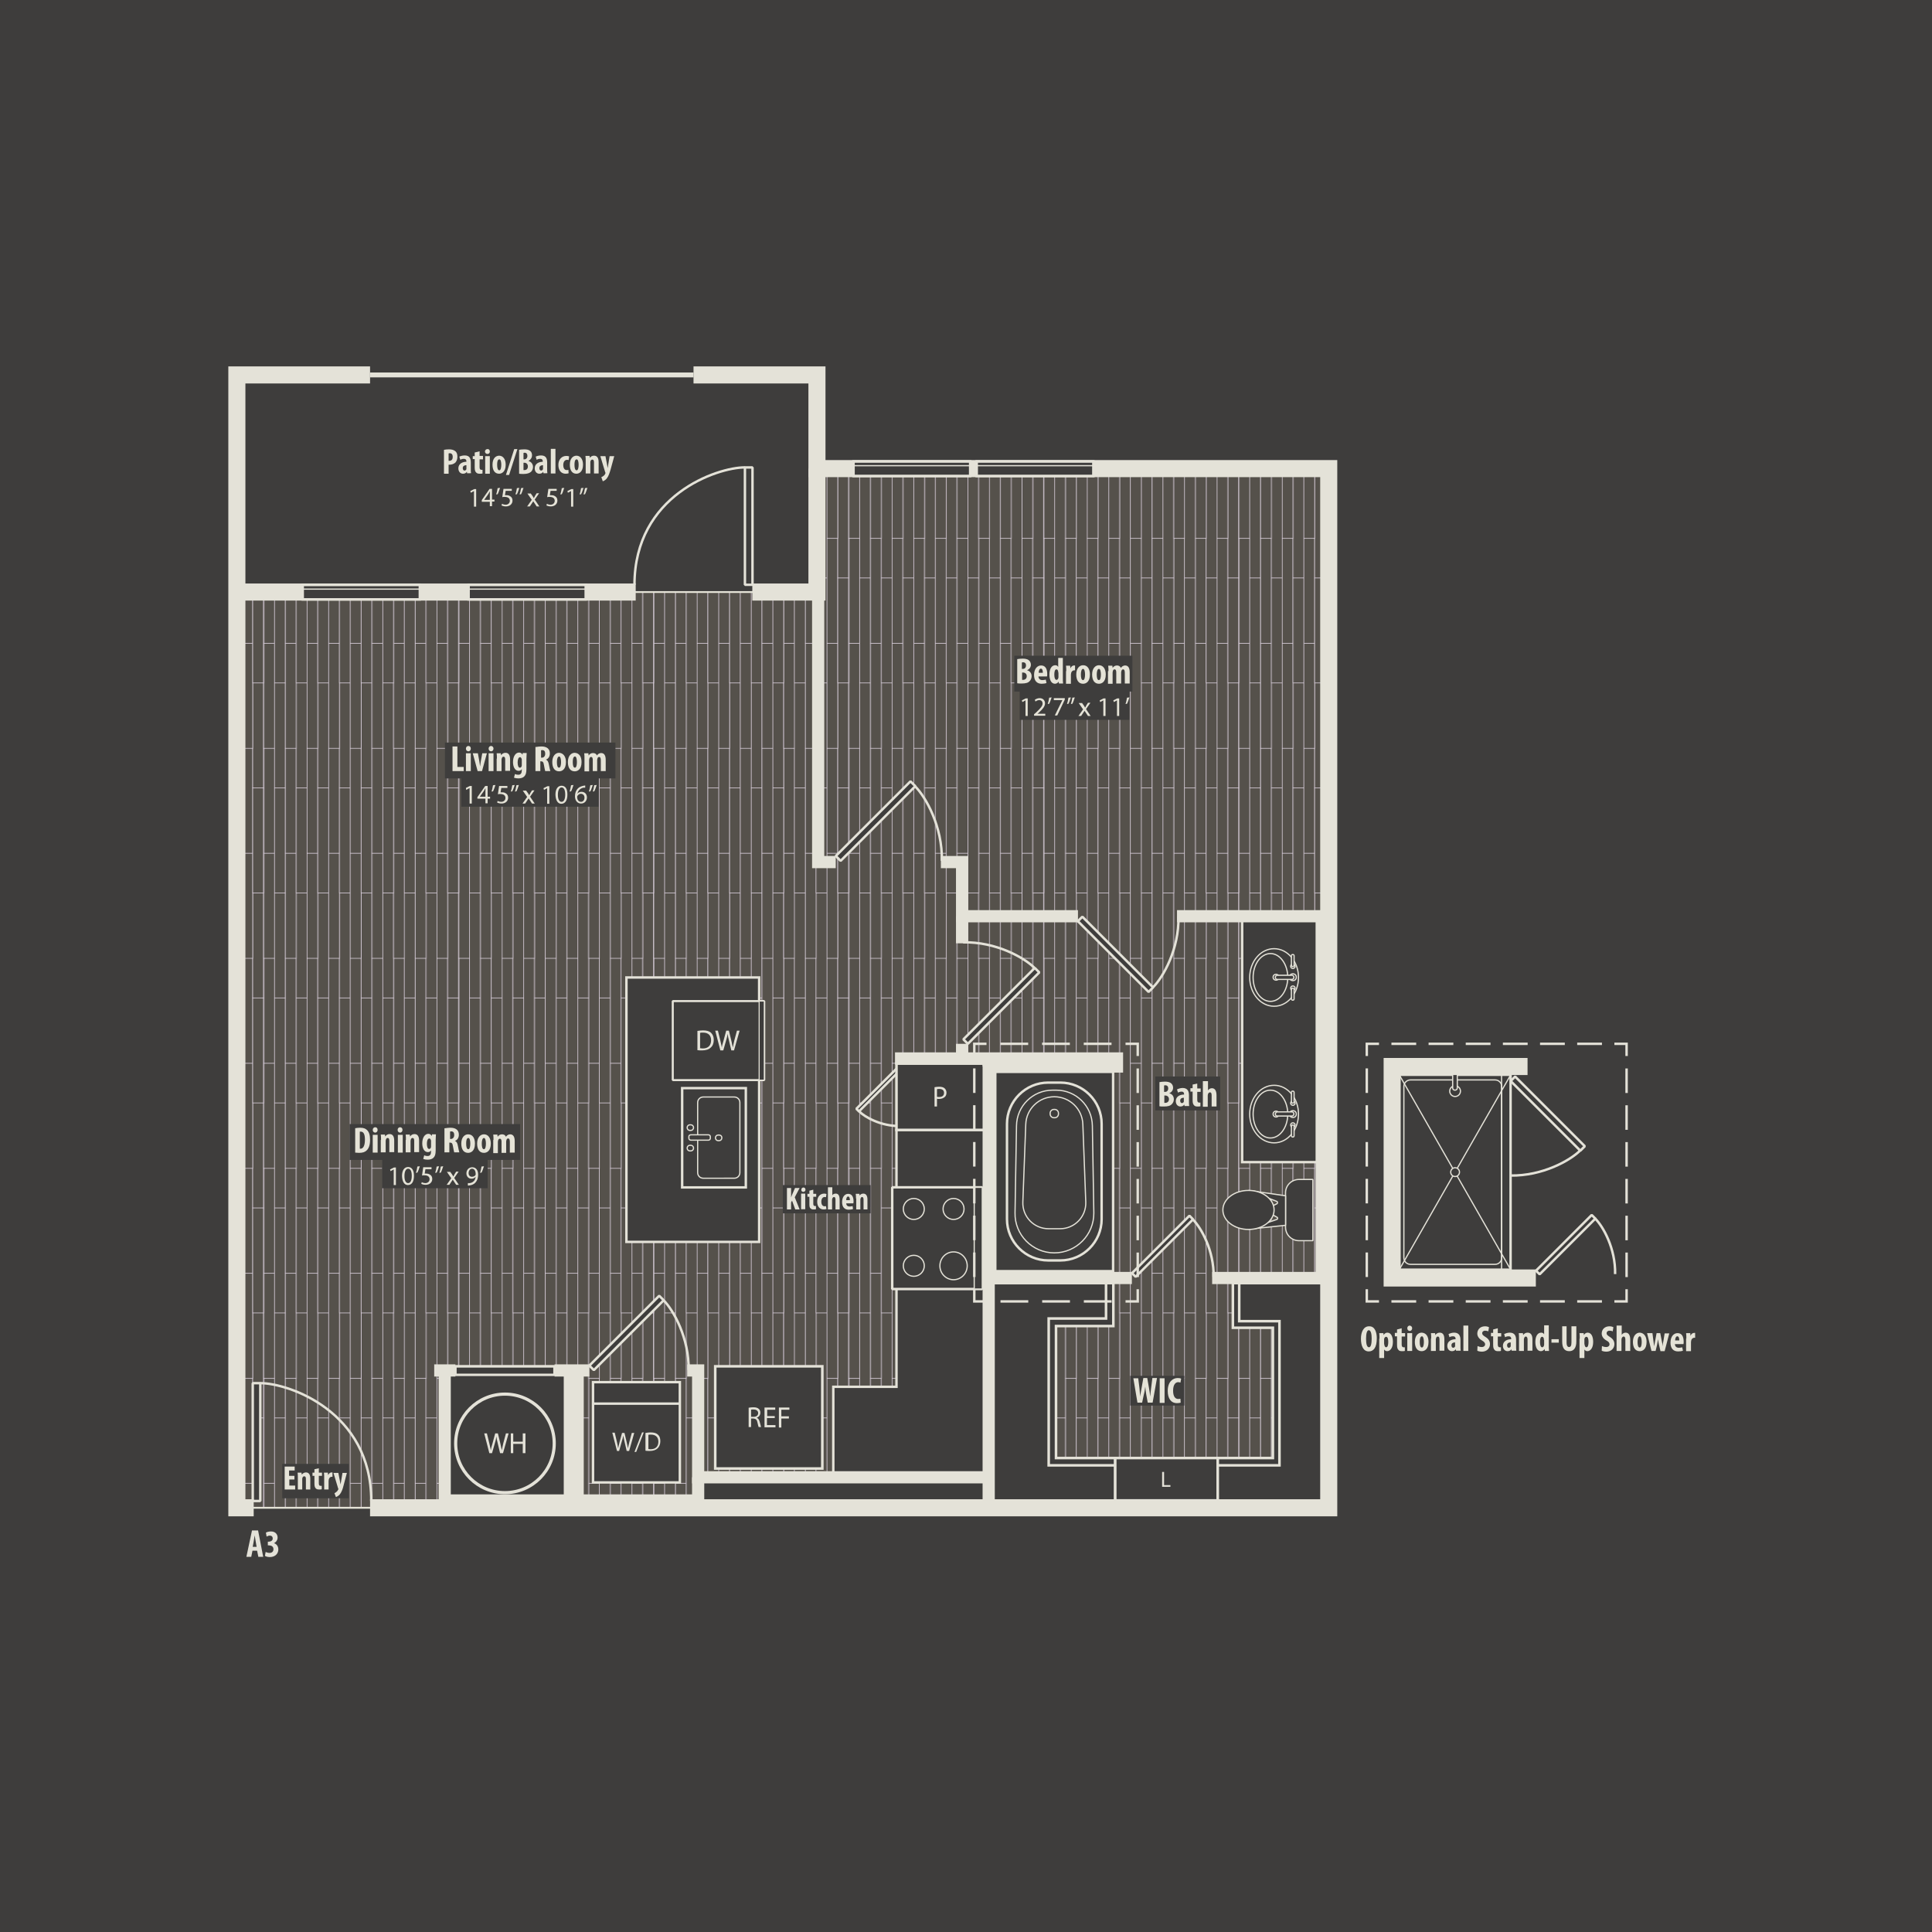<?xml version="1.0" encoding="utf-8"?>
<!-- Generator: Adobe Illustrator 28.2.0, SVG Export Plug-In . SVG Version: 6.00 Build 0)  -->
<svg version="1.1" xmlns="http://www.w3.org/2000/svg" xmlns:xlink="http://www.w3.org/1999/xlink" x="0px" y="0px"
	 viewBox="0 0 792 792" enable-background="new 0 0 792 792" xml:space="preserve">
<pattern  y="90" width="262.7" height="286" patternUnits="userSpaceOnUse" id="New_Pattern_3" viewBox="15 -384.8 262.7 286" overflow="visible">
	<g>
		<rect x="15" y="-384.8" fill="none" width="262.7" height="286"/>
		<g>
			
				<rect x="204.7" y="-143.5" transform="matrix(-1 -1.224647e-16 1.224647e-16 -1 423.935 -143.85)" fill="#55514B" stroke="#E2D7E5" stroke-width="0.75" stroke-miterlimit="10" width="14.6" height="143.1"/>
			
				<rect x="233.9" y="-143.5" transform="matrix(-1 -1.224647e-16 1.224647e-16 -1 482.305 -143.85)" fill="#55514B" stroke="#E2D7E5" stroke-width="0.75" stroke-miterlimit="10" width="14.6" height="143.1"/>
			
				<rect x="263" y="-143.5" transform="matrix(-1 -1.224647e-16 1.224647e-16 -1 540.676 -143.85)" fill="#55514B" stroke="#E2D7E5" stroke-width="0.75" stroke-miterlimit="10" width="14.6" height="143.1"/>
		</g>
		<g>
			
				<rect x="117.1" y="-143.5" transform="matrix(-1 -1.224647e-16 1.224647e-16 -1 248.824 -143.85)" fill="#55514B" stroke="#E2D7E5" stroke-width="0.75" stroke-miterlimit="10" width="14.6" height="143.1"/>
			
				<rect x="146.3" y="-143.5" transform="matrix(-1 -1.224647e-16 1.224647e-16 -1 307.194 -143.85)" fill="#55514B" stroke="#E2D7E5" stroke-width="0.75" stroke-miterlimit="10" width="14.6" height="143.1"/>
			
				<rect x="175.5" y="-143.5" transform="matrix(-1 -1.224647e-16 1.224647e-16 -1 365.565 -143.85)" fill="#55514B" stroke="#E2D7E5" stroke-width="0.75" stroke-miterlimit="10" width="14.6" height="143.1"/>
		</g>
		<g>
			
				<rect x="29.6" y="-143.5" transform="matrix(-1 -1.224647e-16 1.224647e-16 -1 73.713 -143.85)" fill="#55514B" stroke="#E2D7E5" stroke-width="0.75" stroke-miterlimit="10" width="14.6" height="143.1"/>
			
				<rect x="58.7" y="-143.5" transform="matrix(-1 -1.224647e-16 1.224647e-16 -1 132.083 -143.85)" fill="#55514B" stroke="#E2D7E5" stroke-width="0.75" stroke-miterlimit="10" width="14.6" height="143.1"/>
			
				<rect x="87.9" y="-143.5" transform="matrix(-1 -1.224647e-16 1.224647e-16 -1 190.454 -143.85)" fill="#55514B" stroke="#E2D7E5" stroke-width="0.75" stroke-miterlimit="10" width="14.6" height="143.1"/>
		</g>
		<g>
			
				<rect x="0.4" y="-143.5" transform="matrix(-1 -1.224647e-16 1.224647e-16 -1 15.343 -143.85)" fill="#55514B" stroke="#E2D7E5" stroke-width="0.75" stroke-miterlimit="10" width="14.6" height="143.1"/>
		</g>
		<g>
			
				<rect x="277.6" y="-340.3" fill="#55514B" stroke="#E2D7E5" stroke-width="0.75" stroke-miterlimit="10" width="14.6" height="143.1"/>
			
				<rect x="277.6" y="-197.2" fill="#55514B" stroke="#E2D7E5" stroke-width="0.75" stroke-miterlimit="10" width="14.6" height="143.1"/>
		</g>
		<g>
			
				<rect x="190.1" y="-340.3" fill="#55514B" stroke="#E2D7E5" stroke-width="0.75" stroke-miterlimit="10" width="14.6" height="143.1"/>
			
				<rect x="190.1" y="-197.2" fill="#55514B" stroke="#E2D7E5" stroke-width="0.75" stroke-miterlimit="10" width="14.6" height="143.1"/>
			
				<rect x="204.7" y="-286.4" transform="matrix(-1 -1.224647e-16 1.224647e-16 -1 423.935 -429.65)" fill="#55514B" stroke="#E2D7E5" stroke-width="0.75" stroke-miterlimit="10" width="14.6" height="143.1"/>
			
				<rect x="204.7" y="-429.5" transform="matrix(-1 -1.224647e-16 1.224647e-16 -1 423.935 -715.85)" fill="#55514B" stroke="#E2D7E5" stroke-width="0.75" stroke-miterlimit="10" width="14.6" height="143.1"/>
			
				<rect x="219.3" y="-340.3" fill="#55514B" stroke="#E2D7E5" stroke-width="0.75" stroke-miterlimit="10" width="14.6" height="143.1"/>
			
				<rect x="219.3" y="-197.2" fill="#55514B" stroke="#E2D7E5" stroke-width="0.75" stroke-miterlimit="10" width="14.6" height="143.1"/>
			
				<rect x="233.9" y="-286.4" transform="matrix(-1 -1.224647e-16 1.224647e-16 -1 482.305 -429.65)" fill="#55514B" stroke="#E2D7E5" stroke-width="0.75" stroke-miterlimit="10" width="14.6" height="143.1"/>
			
				<rect x="233.9" y="-429.5" transform="matrix(-1 -1.224647e-16 1.224647e-16 -1 482.305 -715.85)" fill="#55514B" stroke="#E2D7E5" stroke-width="0.75" stroke-miterlimit="10" width="14.6" height="143.1"/>
			
				<rect x="248.4" y="-340.3" fill="#55514B" stroke="#E2D7E5" stroke-width="0.75" stroke-miterlimit="10" width="14.6" height="143.1"/>
			
				<rect x="248.4" y="-197.2" fill="#55514B" stroke="#E2D7E5" stroke-width="0.75" stroke-miterlimit="10" width="14.6" height="143.1"/>
			
				<rect x="263" y="-286.4" transform="matrix(-1 -1.224647e-16 1.224647e-16 -1 540.676 -429.65)" fill="#55514B" stroke="#E2D7E5" stroke-width="0.75" stroke-miterlimit="10" width="14.6" height="143.1"/>
			
				<rect x="263" y="-429.5" transform="matrix(-1 -1.224647e-16 1.224647e-16 -1 540.676 -715.85)" fill="#55514B" stroke="#E2D7E5" stroke-width="0.75" stroke-miterlimit="10" width="14.6" height="143.1"/>
		</g>
		<g>
			
				<rect x="102.5" y="-340.3" fill="#55514B" stroke="#E2D7E5" stroke-width="0.75" stroke-miterlimit="10" width="14.6" height="143.1"/>
			
				<rect x="102.5" y="-197.2" fill="#55514B" stroke="#E2D7E5" stroke-width="0.75" stroke-miterlimit="10" width="14.6" height="143.1"/>
			
				<rect x="117.1" y="-286.4" transform="matrix(-1 -1.224647e-16 1.224647e-16 -1 248.824 -429.65)" fill="#55514B" stroke="#E2D7E5" stroke-width="0.75" stroke-miterlimit="10" width="14.6" height="143.1"/>
			
				<rect x="117.1" y="-429.5" transform="matrix(-1 -1.224647e-16 1.224647e-16 -1 248.824 -715.85)" fill="#55514B" stroke="#E2D7E5" stroke-width="0.75" stroke-miterlimit="10" width="14.6" height="143.1"/>
			
				<rect x="131.7" y="-340.3" fill="#55514B" stroke="#E2D7E5" stroke-width="0.75" stroke-miterlimit="10" width="14.6" height="143.1"/>
			
				<rect x="131.7" y="-197.2" fill="#55514B" stroke="#E2D7E5" stroke-width="0.75" stroke-miterlimit="10" width="14.6" height="143.1"/>
			
				<rect x="146.3" y="-286.4" transform="matrix(-1 -1.224647e-16 1.224647e-16 -1 307.194 -429.65)" fill="#55514B" stroke="#E2D7E5" stroke-width="0.75" stroke-miterlimit="10" width="14.6" height="143.1"/>
			
				<rect x="146.3" y="-429.5" transform="matrix(-1 -1.224647e-16 1.224647e-16 -1 307.194 -715.85)" fill="#55514B" stroke="#E2D7E5" stroke-width="0.75" stroke-miterlimit="10" width="14.6" height="143.1"/>
			
				<rect x="160.9" y="-340.3" fill="#55514B" stroke="#E2D7E5" stroke-width="0.75" stroke-miterlimit="10" width="14.6" height="143.1"/>
			
				<rect x="160.9" y="-197.2" fill="#55514B" stroke="#E2D7E5" stroke-width="0.75" stroke-miterlimit="10" width="14.6" height="143.1"/>
			
				<rect x="175.5" y="-286.4" transform="matrix(-1 -1.224647e-16 1.224647e-16 -1 365.565 -429.65)" fill="#55514B" stroke="#E2D7E5" stroke-width="0.75" stroke-miterlimit="10" width="14.6" height="143.1"/>
			
				<rect x="175.5" y="-429.5" transform="matrix(-1 -1.224647e-16 1.224647e-16 -1 365.565 -715.85)" fill="#55514B" stroke="#E2D7E5" stroke-width="0.75" stroke-miterlimit="10" width="14.6" height="143.1"/>
		</g>
		<g>
			
				<rect x="15" y="-340.3" fill="#55514B" stroke="#E2D7E5" stroke-width="0.75" stroke-miterlimit="10" width="14.6" height="143.1"/>
			
				<rect x="15" y="-197.2" fill="#55514B" stroke="#E2D7E5" stroke-width="0.75" stroke-miterlimit="10" width="14.6" height="143.1"/>
			
				<rect x="29.6" y="-286.4" transform="matrix(-1 -1.224647e-16 1.224647e-16 -1 73.713 -429.65)" fill="#55514B" stroke="#E2D7E5" stroke-width="0.75" stroke-miterlimit="10" width="14.6" height="143.1"/>
			
				<rect x="29.6" y="-429.5" transform="matrix(-1 -1.224647e-16 1.224647e-16 -1 73.713 -715.85)" fill="#55514B" stroke="#E2D7E5" stroke-width="0.75" stroke-miterlimit="10" width="14.6" height="143.1"/>
			
				<rect x="44.2" y="-340.3" fill="#55514B" stroke="#E2D7E5" stroke-width="0.75" stroke-miterlimit="10" width="14.6" height="143.1"/>
			
				<rect x="44.2" y="-197.2" fill="#55514B" stroke="#E2D7E5" stroke-width="0.75" stroke-miterlimit="10" width="14.6" height="143.1"/>
			
				<rect x="58.7" y="-286.4" transform="matrix(-1 -1.224647e-16 1.224647e-16 -1 132.083 -429.65)" fill="#55514B" stroke="#E2D7E5" stroke-width="0.75" stroke-miterlimit="10" width="14.6" height="143.1"/>
			
				<rect x="58.7" y="-429.5" transform="matrix(-1 -1.224647e-16 1.224647e-16 -1 132.083 -715.85)" fill="#55514B" stroke="#E2D7E5" stroke-width="0.75" stroke-miterlimit="10" width="14.6" height="143.1"/>
			
				<rect x="73.3" y="-340.3" fill="#55514B" stroke="#E2D7E5" stroke-width="0.75" stroke-miterlimit="10" width="14.6" height="143.1"/>
			
				<rect x="73.3" y="-197.2" fill="#55514B" stroke="#E2D7E5" stroke-width="0.75" stroke-miterlimit="10" width="14.6" height="143.1"/>
			
				<rect x="87.9" y="-286.4" transform="matrix(-1 -1.224647e-16 1.224647e-16 -1 190.454 -429.65)" fill="#55514B" stroke="#E2D7E5" stroke-width="0.75" stroke-miterlimit="10" width="14.6" height="143.1"/>
			
				<rect x="87.9" y="-429.5" transform="matrix(-1 -1.224647e-16 1.224647e-16 -1 190.454 -715.85)" fill="#55514B" stroke="#E2D7E5" stroke-width="0.75" stroke-miterlimit="10" width="14.6" height="143.1"/>
		</g>
		<g>
			
				<rect x="0.4" y="-286.4" transform="matrix(-1 -1.224647e-16 1.224647e-16 -1 15.343 -429.65)" fill="#55514B" stroke="#E2D7E5" stroke-width="0.75" stroke-miterlimit="10" width="14.6" height="143.1"/>
			
				<rect x="0.4" y="-429.5" transform="matrix(-1 -1.224647e-16 1.224647e-16 -1 15.343 -715.85)" fill="#55514B" stroke="#E2D7E5" stroke-width="0.75" stroke-miterlimit="10" width="14.6" height="143.1"/>
		</g>
		<g>
			
				<rect x="277.6" y="-483.2" fill="#55514B" stroke="#E2D7E5" stroke-width="0.75" stroke-miterlimit="10" width="14.6" height="143.1"/>
		</g>
		<g>
			
				<rect x="190.1" y="-483.2" fill="#55514B" stroke="#E2D7E5" stroke-width="0.75" stroke-miterlimit="10" width="14.6" height="143.1"/>
			
				<rect x="219.3" y="-483.2" fill="#55514B" stroke="#E2D7E5" stroke-width="0.75" stroke-miterlimit="10" width="14.6" height="143.1"/>
			
				<rect x="248.4" y="-483.2" fill="#55514B" stroke="#E2D7E5" stroke-width="0.75" stroke-miterlimit="10" width="14.6" height="143.1"/>
		</g>
		<g>
			
				<rect x="102.5" y="-483.2" fill="#55514B" stroke="#E2D7E5" stroke-width="0.75" stroke-miterlimit="10" width="14.6" height="143.1"/>
			
				<rect x="131.7" y="-483.2" fill="#55514B" stroke="#E2D7E5" stroke-width="0.75" stroke-miterlimit="10" width="14.6" height="143.1"/>
			
				<rect x="160.9" y="-483.2" fill="#55514B" stroke="#E2D7E5" stroke-width="0.75" stroke-miterlimit="10" width="14.6" height="143.1"/>
		</g>
		<g>
			
				<rect x="15" y="-483.2" fill="#55514B" stroke="#E2D7E5" stroke-width="0.75" stroke-miterlimit="10" width="14.6" height="143.1"/>
			
				<rect x="44.2" y="-483.2" fill="#55514B" stroke="#E2D7E5" stroke-width="0.75" stroke-miterlimit="10" width="14.6" height="143.1"/>
			
				<rect x="73.3" y="-483.2" fill="#55514B" stroke="#E2D7E5" stroke-width="0.75" stroke-miterlimit="10" width="14.6" height="143.1"/>
		</g>
	</g>
</pattern>
<g id="BACKGROUND_COLOR__x23_2F2F30">
	<rect x="0" fill="#3E3D3C" width="792" height="792"/>
</g>
<g id="Flooring">
	<pattern  id="SVGID_1_" xlink:href="#New_Pattern_3" patternTransform="matrix(0.304 0 0 0.301 -4609.056 -5157.156)">
	</pattern>
	<polygon fill="url(#SVGID_1_)" stroke="#E5E3D7" stroke-width="0.75" stroke-miterlimit="1" points="544.7,192.1 544.7,618.1 
		405.3,618.1 405.3,605.6 286.2,605.6 286.2,618.1 233.6,618.1 233.6,560.1 182.3,560.1 182.3,618.1 97.1,618.1 97.1,242.7 
		334.9,242.7 334.9,192.1 	"/>
</g>
<g id="Doors">
	<rect x="186.7" y="560.1" fill="none" stroke="#E4E2D8" stroke-miterlimit="1" width="40.6" height="3.5"/>
	<g>
		
			<rect x="625.6" y="509.2" transform="matrix(-0.707 0.707 -0.707 -0.707 1456.294 417.257)" fill="#3E3D3C" stroke="#E4E2D8" stroke-miterlimit="1" width="32.3" height="2.1"/>
		<path fill="none" stroke="#E4E2D8" stroke-miterlimit="1" d="M653.9,499.5c3.3,3.3,8.4,12.3,8.2,22.8"/>
	</g>
	<g>
		
			<rect x="459.8" y="509.9" transform="matrix(-0.707 0.707 -0.707 -0.707 1174.658 535.276)" fill="#3E3D3C" stroke="#E4E2D8" stroke-miterlimit="1" width="33.3" height="2.1"/>
		<path fill="none" stroke="#E4E2D8" stroke-miterlimit="1" d="M489,499.9c3.4,3.4,8.7,12.7,8.5,23.6"/>
	</g>
	<g>
		
			<rect x="337.2" y="335.2" transform="matrix(-0.707 0.707 -0.707 -0.707 850.607 320.867)" fill="#3E3D3C" stroke="#E4E2D8" stroke-miterlimit="1" width="43.3" height="2.8"/>
		<path fill="none" stroke="#E4E2D8" stroke-miterlimit="1" d="M375.1,322.3c4.4,4.4,11.3,16.5,11,30.6"/>
	</g>
	<g>
		
			<rect x="389.7" y="411.1" transform="matrix(-0.707 0.707 -0.707 -0.707 992.202 413.755)" fill="#3E3D3C" stroke="#E4E2D8" stroke-miterlimit="1" width="41.4" height="2.6"/>
		<path fill="none" stroke="#E4E2D8" stroke-miterlimit="1" d="M424.1,396.8c-4.2-4.2-15.8-10.8-29.3-10.5"/>
	</g>
	<g>
		
			<rect x="436.8" y="389.9" transform="matrix(-0.707 -0.707 0.707 -0.707 504.008 991.099)" fill="#3E3D3C" stroke="#E4E2D8" stroke-miterlimit="1" width="41" height="2.6"/>
		<path fill="none" stroke="#E4E2D8" stroke-miterlimit="1" d="M472.7,404.7c4.1-4.1,10.7-15.6,10.4-29"/>
	</g>
	<g>
		
			<rect x="236.6" y="545.1" transform="matrix(-0.707 0.707 -0.707 -0.707 824.736 751.136)" fill="#3E3D3C" stroke="#E4E2D8" stroke-miterlimit="1" width="40.5" height="2.6"/>
		<path fill="none" stroke="#E4E2D8" stroke-miterlimit="1" d="M272,533c4.1,4.1,10.5,15.5,10.3,28.6"/>
	</g>
	<g>
		
			<rect x="614.3" y="455.2" transform="matrix(-0.707 -0.707 0.707 -0.707 760.322 1227.857)" fill="#3E3D3C" stroke="#E4E2D8" stroke-miterlimit="1" width="40.4" height="2.6"/>
		<path fill="none" stroke="#E4E2D8" stroke-miterlimit="1" d="M647.8,471.6c-4.1,4.1-15.4,10.5-28.6,10.3"/>
	</g>
	<g>
		
			<rect x="348.2" y="446" transform="matrix(0.707 -0.707 0.707 0.707 -210.436 385.394)" fill="#3E3D3C" stroke="#E4E2D8" stroke-miterlimit="1" width="23.6" height="1.5"/>
		<path fill="none" stroke="#E4E2D8" stroke-miterlimit="1" d="M352.2,455.6c2.4,2.4,9,6.1,16.7,6"/>
	</g>
	<g>
		
			<rect x="81.1" y="589.6" transform="matrix(-3.549947e-06 1 -1 -3.549947e-06 696.31 485.912)" fill="#3E3D3C" stroke="#E4E2D8" stroke-miterlimit="1" width="48.3" height="3.1"/>
		<path fill="none" stroke="#E4E2D8" stroke-miterlimit="1" d="M106.7,567c11.5,0,45.5,11.5,45.5,48.3"/>
	</g>
	<g>
		
			<rect x="282.9" y="214.1" transform="matrix(3.549902e-06 1 -1 3.549902e-06 522.574 -91.277)" fill="#3E3D3C" stroke="#E4E2D8" stroke-miterlimit="1" width="48.1" height="3.1"/>
		<path fill="none" stroke="#E4E2D8" stroke-miterlimit="1" d="M305.4,191.6c-11.4,0-45.3,11.4-45.3,48.1"/>
	</g>
</g>
<g id="Bath">
	<rect x="509.2" y="377.3" fill="#3E3D3C" stroke="#E4E2D8" stroke-miterlimit="10" width="30.9" height="99.1"/>
	<rect x="408" y="439.4" fill="#3E3D3C" stroke="#E4E2D8" stroke-miterlimit="10" width="48.3" height="81.7"/>
	<g>
		<path fill="#3E3D3C" stroke="#E4E2D8" stroke-miterlimit="1" d="M434.7,516.7h-5c-9.3,0-16.9-7.6-16.9-16.9v-39.1
			c0-9.3,7.6-16.9,16.9-16.9h5c9.3,0,16.9,7.6,16.9,16.9l0,39.1C451.6,509.1,444,516.7,434.7,516.7z"/>
		<path fill="#3E3D3C" stroke="#E4E2D8" stroke-width="0.5" stroke-miterlimit="1" d="M432.2,513.6L432.2,513.6
			c-9,0-16.3-7.4-16.1-16.4l0.6-35.7c0.1-8.1,6.7-14.6,14.8-14.6h1.5c8.1,0,14.7,6.5,14.8,14.6l0.6,35.7
			C448.5,506.2,441.2,513.6,432.2,513.6z"/>
		<path fill="#3E3D3C" stroke="#E4E2D8" stroke-width="0.5" stroke-miterlimit="1" d="M434.6,503.7h-4.8c-5.9,0-10.7-4.9-10.5-10.9
			l1.2-31.9c0.2-6.3,5.4-11.3,11.7-11.3h0c6.3,0,11.5,5,11.7,11.3l1.2,31.9C445.3,498.8,440.5,503.7,434.6,503.7z"/>
		<path fill="#3E3D3C" stroke="#E4E2D8" stroke-width="0.5" stroke-miterlimit="1" d="M432.4,458.2H432c-0.8,0-1.5-0.7-1.5-1.5v-0.4
			c0-0.8,0.7-1.5,1.5-1.5h0.4c0.8,0,1.5,0.7,1.5,1.5v0.4C433.9,457.5,433.2,458.2,432.4,458.2z"/>
	</g>
	<g>
		<ellipse fill="#3E3D3C" stroke="#E4E2D8" stroke-width="0.5" stroke-miterlimit="1" cx="522.3" cy="400.7" rx="10" ry="11.8"/>
		<ellipse fill="#3E3D3C" stroke="#E4E2D8" stroke-width="0.5" stroke-miterlimit="1" cx="520.8" cy="400.7" rx="7.1" ry="9.8"/>
		<circle fill="#3E3D3C" stroke="#E4E2D8" stroke-width="0.5" stroke-miterlimit="1" cx="530" cy="400.6" r="1.4"/>
		<circle fill="#3E3D3C" stroke="#E4E2D8" stroke-width="0.5" stroke-miterlimit="1" cx="523.1" cy="400.6" r="1.2"/>
		<path fill="#3E3D3C" stroke="#E4E2D8" stroke-width="0.5" stroke-miterlimit="1" d="M523.6,399.8h6c0.4,0,0.8,0.3,0.8,0.8v0.1
			c0,0.4-0.3,0.8-0.8,0.8h-6c-0.4,0-0.8-0.3-0.8-0.8v-0.1C522.9,400.1,523.2,399.8,523.6,399.8z"/>
		<g>
			<circle fill="#3E3D3C" stroke="#E4E2D8" stroke-width="0.5" stroke-miterlimit="1" cx="530" cy="396.1" r="0.9"/>
			<path fill="#3E3D3C" stroke="#E4E2D8" stroke-width="0.5" stroke-miterlimit="1" d="M530.5,391.8v3.9c0,0.3-0.2,0.5-0.5,0.5h-0.1
				c-0.3,0-0.5-0.2-0.5-0.5v-3.9c0-0.3,0.2-0.5,0.5-0.5h0.1C530.3,391.3,530.5,391.5,530.5,391.8z"/>
		</g>
		<g>
			<circle fill="#3E3D3C" stroke="#E4E2D8" stroke-width="0.5" stroke-miterlimit="1" cx="530" cy="405.1" r="0.9"/>
			<path fill="#3E3D3C" stroke="#E4E2D8" stroke-width="0.5" stroke-miterlimit="1" d="M529.4,409.5v-3.9c0-0.3,0.2-0.5,0.5-0.5h0.1
				c0.3,0,0.5,0.2,0.5,0.5v3.9c0,0.3-0.2,0.5-0.5,0.5h-0.1C529.7,410,529.4,409.8,529.4,409.5z"/>
		</g>
	</g>
	<g>
		<ellipse fill="#3E3D3C" stroke="#E4E2D8" stroke-width="0.5" stroke-miterlimit="1" cx="522.3" cy="456.7" rx="10" ry="11.8"/>
		<ellipse fill="#3E3D3C" stroke="#E4E2D8" stroke-width="0.5" stroke-miterlimit="1" cx="520.8" cy="456.7" rx="7.1" ry="9.8"/>
		<circle fill="#3E3D3C" stroke="#E4E2D8" stroke-width="0.5" stroke-miterlimit="1" cx="530" cy="456.7" r="1.4"/>
		<circle fill="#3E3D3C" stroke="#E4E2D8" stroke-width="0.5" stroke-miterlimit="1" cx="523.1" cy="456.7" r="1.2"/>
		<path fill="#3E3D3C" stroke="#E4E2D8" stroke-width="0.5" stroke-miterlimit="1" d="M523.6,455.8h6c0.4,0,0.8,0.3,0.8,0.8v0.1
			c0,0.4-0.3,0.8-0.8,0.8h-6c-0.4,0-0.8-0.3-0.8-0.8v-0.1C522.9,456.2,523.2,455.8,523.6,455.8z"/>
		<g>
			<circle fill="#3E3D3C" stroke="#E4E2D8" stroke-width="0.5" stroke-miterlimit="1" cx="530" cy="452.2" r="0.9"/>
			<path fill="#3E3D3C" stroke="#E4E2D8" stroke-width="0.5" stroke-miterlimit="1" d="M530.5,447.8v3.9c0,0.3-0.2,0.5-0.5,0.5h-0.1
				c-0.3,0-0.5-0.2-0.5-0.5v-3.9c0-0.3,0.2-0.5,0.5-0.5h0.1C530.3,447.3,530.5,447.5,530.5,447.8z"/>
		</g>
		<g>
			<circle fill="#3E3D3C" stroke="#E4E2D8" stroke-width="0.5" stroke-miterlimit="1" cx="530" cy="461.2" r="0.9"/>
			<path fill="#3E3D3C" stroke="#E4E2D8" stroke-width="0.5" stroke-miterlimit="1" d="M529.4,465.6v-3.9c0-0.3,0.2-0.5,0.5-0.5h0.1
				c0.3,0,0.5,0.2,0.5,0.5v3.9c0,0.3-0.2,0.5-0.5,0.5h-0.1C529.7,466.1,529.4,465.9,529.4,465.6z"/>
		</g>
	</g>
	<g>
		<path fill="#3E3D3C" stroke="#E4E2D8" stroke-width="0.5" stroke-miterlimit="1" d="M532.5,483.5h5.7v25.1h-5.7
			c-3,0-5.5-2.4-5.5-5.5v-14.2C527,485.9,529.5,483.5,532.5,483.5z"/>
		<path fill="#3E3D3C" stroke="#E4E2D8" stroke-width="0.5" stroke-miterlimit="1" d="M511.8,488l11.6,4.5c0.4,0.2,0.4,0.8,0,1
			l-5.3,2.5l5.4,3c0.4,0.2,0.3,0.8-0.1,0.9l-11.7,4l15.3-1.6v-12.1L511.8,488"/>
		<ellipse fill="#3E3D3C" stroke="#E4E2D8" stroke-width="0.5" stroke-miterlimit="1" cx="511.8" cy="496" rx="10.5" ry="8"/>
	</g>
	<g>
		
			<rect x="573.6" y="440.6" transform="matrix(-1 1.216147e-06 -1.216147e-06 -1 1192.847 961.095)" fill="none" stroke="#E4E2D8" stroke-miterlimit="1" width="45.7" height="79.9"/>
		
			<rect x="573.6" y="440.6" transform="matrix(-1 1.216147e-06 -1.216147e-06 -1 1189.148 961.095)" fill="none" stroke="#E4E2D8" stroke-width="0.5" stroke-miterlimit="1" width="42" height="79.9"/>
		<path fill="none" stroke="#E4E2D8" stroke-width="0.5" stroke-miterlimit="1" d="M578.2,518.3h34.7c1.5,0,2.7-1.2,2.7-2.7l0-70.2
			c0-1.5-1.2-2.7-2.7-2.7l-34.7,0c-1.5,0-2.7,1.2-2.7,2.7l0,70.2C575.5,517.1,576.7,518.3,578.2,518.3z"/>
		<line fill="none" stroke="#E4E2D8" stroke-width="0.5" stroke-miterlimit="1" x1="619.3" y1="440.6" x2="573.6" y2="520.5"/>
		<line fill="none" stroke="#E4E2D8" stroke-width="0.5" stroke-miterlimit="1" x1="573.6" y1="440.6" x2="619.3" y2="520.5"/>
	</g>
	<circle fill="#3E3D3C" stroke="#E4E2D8" stroke-width="0.5" stroke-miterlimit="1" cx="596.5" cy="480.5" r="1.8"/>
	<g>
		<circle fill="#3E3D3C" stroke="#E4E2D8" stroke-width="0.5" stroke-miterlimit="1" cx="596.5" cy="447.3" r="2.2"/>
		<path fill="#3E3D3C" stroke="#E4E2D8" stroke-width="0.5" stroke-miterlimit="1" d="M595.5,439.6h1.9v6.4c0,0.5-0.4,0.9-0.9,0.9
			h-0.1c-0.5,0-0.9-0.4-0.9-0.9V439.6z"/>
	</g>
</g>
<g id="Kitchen">
	<rect x="256.8" y="400.7" fill="#3E3D3C" stroke="#E4E2D8" stroke-miterlimit="10" width="54.4" height="108.4"/>
	<polygon fill="#3E3D3C" stroke="#E4E2D8" stroke-miterlimit="10" points="367.5,463.2 367.5,568.5 341.6,568.5 341.6,604.2 
		367.5,604.2 377.7,604.2 403.5,604.2 403.5,463.2 	"/>
	
		<rect x="293.2" y="560.1" fill="#3E3D3C" stroke="#E4E2D8" stroke-width="1.056" stroke-miterlimit="10" width="43.9" height="41.9"/>
	
		<rect x="367.5" y="436" fill="#3E3D3C" stroke="#E4E2D8" stroke-width="1.056" stroke-miterlimit="10" width="36.1" height="27.2"/>
	<g>
		
			<rect x="365.8" y="486.6" transform="matrix(-1 -1.117479e-06 1.117479e-06 -1 768.456 1015.025)" fill="#3E3D3C" stroke="#E4E2D8" stroke-miterlimit="1" width="36.9" height="41.7"/>
		
			<rect x="399.4" y="486.6" transform="matrix(-1 -1.117478e-06 1.117478e-06 -1 802.071 1015.025)" fill="#3E3D3C" stroke="#E4E2D8" stroke-width="0.5" stroke-miterlimit="1" width="3.3" height="41.7"/>
		<ellipse fill="#3E3D3C" stroke="#E4E2D8" stroke-width="0.5" stroke-miterlimit="1" cx="390.9" cy="518.9" rx="5.6" ry="5.7"/>
		<ellipse fill="#3E3D3C" stroke="#E4E2D8" stroke-width="0.5" stroke-miterlimit="1" cx="374.6" cy="518.9" rx="4.3" ry="4.3"/>
		<ellipse fill="#3E3D3C" stroke="#E4E2D8" stroke-width="0.5" stroke-miterlimit="1" cx="374.6" cy="495.6" rx="4.3" ry="4.3"/>
		<ellipse fill="#3E3D3C" stroke="#E4E2D8" stroke-width="0.5" stroke-miterlimit="1" cx="390.9" cy="495.6" rx="4.3" ry="4.3"/>
	</g>
	<g>
		
			<rect x="279.7" y="446" transform="matrix(-1 2.378609e-09 -2.378609e-09 -1 585.442 932.765)" fill="#3E3D3C" stroke="#E4E2D8" stroke-miterlimit="10" width="26.1" height="40.7"/>
		<g>
			<g>
				<path fill="#3E3D3C" stroke="#E4E2D8" stroke-width="0.5" stroke-miterlimit="1" d="M301,449.7h-12.7c-1.3,0-2.3,1-2.3,2.3v28.7
					c0,1.3,1,2.3,2.3,2.3H301c1.3,0,2.3-1,2.3-2.3V452C303.3,450.7,302.3,449.7,301,449.7z"/>
				<path fill="#3E3D3C" stroke="#E4E2D8" stroke-width="0.5" stroke-miterlimit="1" d="M294.8,465.3h-0.4c-0.6,0-1.1,0.5-1.1,1.1
					v0.1c0,0.6,0.5,1.1,1.1,1.1h0.4c0.6,0,1.1-0.5,1.1-1.1v-0.1C295.9,465.7,295.4,465.3,294.8,465.3z"/>
				<path fill="#3E3D3C" stroke="#E4E2D8" stroke-width="0.5" stroke-miterlimit="1" d="M282.8,471.8h0.4c0.6,0,1.1-0.5,1.1-1.1
					v-0.1c0-0.6-0.5-1.1-1.1-1.1h-0.4c-0.6,0-1.1,0.5-1.1,1.1v0.1C281.7,471.3,282.2,471.8,282.8,471.8z"/>
				<path fill="#3E3D3C" stroke="#E4E2D8" stroke-width="0.5" stroke-miterlimit="1" d="M282.8,463.4h0.4c0.6,0,1.1-0.5,1.1-1.1
					v-0.1c0-0.6-0.5-1.1-1.1-1.1h-0.4c-0.6,0-1.1,0.5-1.1,1.1v0.1C281.7,462.9,282.2,463.4,282.8,463.4z"/>
			</g>
			<path fill="#3E3D3C" stroke="#E4E2D8" stroke-width="0.5" stroke-miterlimit="1" d="M283.2,465.2h7.2c0.5,0,0.8,0.4,0.8,0.8v0.6
				c0,0.5-0.4,0.8-0.8,0.8h-7.2c-0.5,0-0.8-0.4-0.8-0.8v-0.6C282.3,465.6,282.7,465.2,283.2,465.2z"/>
		</g>
	</g>
	<g>
		
			<rect x="275.8" y="410.3" transform="matrix(-1 -2.913450e-07 2.913450e-07 -1 589.091 853.077)" fill="#3E3D3C" stroke="#E4E2D8" stroke-width="0.845" stroke-miterlimit="1" width="37.5" height="32.4"/>
		
			<rect x="311.2" y="410.3" transform="matrix(-1 -2.913455e-07 2.913455e-07 -1 624.504 853.077)" fill="#3E3D3C" stroke="#E4E2D8" stroke-width="0.422" stroke-miterlimit="1" width="2.1" height="32.4"/>
	</g>
</g>
<g id="Laundry">
	<g>
		<g>
			<polygon fill="#3E3D3C" points="243.1,607.7 278.7,607.7 278.7,576.8 278.7,566.6 243.1,566.6 243.1,576.4 			"/>
			<polygon fill="none" stroke="#E4E2D8" stroke-miterlimit="10" points="243.1,607.7 278.7,607.7 278.7,576.8 278.7,566.6 
				243.1,566.6 243.1,576.4 			"/>
		</g>
		<line fill="#3E3D3C" stroke="#E4E2D8" stroke-miterlimit="10" x1="243.1" y1="575.4" x2="278.7" y2="575.4"/>
	</g>
</g>
<g id="Water_heater">
	<circle fill="#3E3D3C" stroke="#E4E2D8" stroke-width="1.3" stroke-miterlimit="10" cx="207" cy="591.7" r="20.2"/>
</g>
<g id="Shelves">
	
		<rect x="457.1" y="597.7" fill="#3E3D3C" stroke="#E4E2D8" stroke-width="1.056" stroke-miterlimit="10" width="42.1" height="17.4"/>
	<polygon fill="#3E3D3C" stroke="#E4E2D8" stroke-width="1.056" stroke-miterlimit="10" points="499.2,597.7 521.8,597.7 
		521.8,544.3 505.4,544.3 505.4,526 544.7,526 544.7,616.4 406.4,616.4 406.4,526 456.4,526 456.4,543.6 432.9,543.6 432.9,597.7 
		457.1,597.7 457.1,615.1 499.2,615.1 	"/>
	<polyline fill="none" stroke="#E4E2D8" stroke-width="1.056" stroke-miterlimit="10" points="499.2,600.7 524.5,600.7 
		524.5,541.6 508,541.6 508,526 	"/>
	<polyline fill="none" stroke="#E4E2D8" stroke-width="1.056" stroke-miterlimit="10" points="453.4,526 453.4,540.5 429.9,540.5 
		429.9,600.7 457.1,600.7 	"/>
</g>
<g id="Structure">
	<polyline fill="none" stroke="#E4E2D8" stroke-width="7" stroke-miterlimit="10" points="151.7,618.1 544.7,618.1 544.7,192.1 
		334.9,192.1 334.9,153.7 284.3,153.7 	"/>
	<polyline fill="none" stroke="#E4E2D8" stroke-width="7" stroke-miterlimit="10" points="151.7,153.7 97.1,153.7 97.1,618.1 
		104,618.1 	"/>
	<polyline fill="none" stroke="#E4E2D8" stroke-width="7" stroke-miterlimit="10" points="626.2,437.2 570.7,437.2 570.7,523.9 
		629.6,523.9 	"/>
	<line fill="none" stroke="#E4E2D8" stroke-width="7" stroke-miterlimit="10" x1="260.6" y1="242.7" x2="97.1" y2="242.7"/>
	<polyline fill="none" stroke="#E4E2D8" stroke-width="7" stroke-miterlimit="10" points="334.9,192.1 334.9,242.7 308.4,242.7 	"/>
	<polyline fill="none" stroke="#E4E2D8" stroke-width="5" stroke-miterlimit="10" points="405.3,618.1 405.3,437.2 457.9,437.2 
		457.9,433.9 366.9,433.9 	"/>
	<line fill="none" stroke="#E4E2D8" stroke-width="5" stroke-miterlimit="10" x1="405.3" y1="437.2" x2="405.3" y2="434.5"/>
	<polyline fill="none" stroke="#E4E2D8" stroke-width="5" stroke-miterlimit="10" points="342.6,353.4 335.4,353.4 335.4,242.7 	"/>
	<polyline fill="none" stroke="#E4E2D8" stroke-width="5" stroke-miterlimit="10" points="441.9,375.6 394.4,375.6 394.4,353.4 
		385.7,353.4 	"/>
	<polyline fill="none" stroke="#E4E2D8" stroke-width="5" stroke-miterlimit="10" points="496.9,523.9 541.8,523.9 541.8,375.6 
		482.5,375.6 	"/>
	<line fill="none" stroke="#E4E2D8" stroke-width="5" stroke-miterlimit="10" x1="405.3" y1="523.9" x2="464" y2="523.9"/>
	<line fill="none" stroke="#E4E2D8" stroke-width="5" stroke-miterlimit="10" x1="186.7" y1="561.8" x2="178" y2="561.8"/>
	<line fill="none" stroke="#E4E2D8" stroke-width="5" stroke-miterlimit="10" x1="241.6" y1="561.8" x2="227.3" y2="561.8"/>
	<polyline fill="none" stroke="#E4E2D8" stroke-width="5" stroke-miterlimit="10" points="405.3,605.6 286.2,605.6 286.2,561.8 
		281.7,561.8 	"/>
	<line fill="none" stroke="#E4E2D8" stroke-width="5" stroke-miterlimit="10" x1="286.2" y1="605.6" x2="286.2" y2="618.1"/>
	<polyline fill="none" stroke="#E4E2D8" stroke-width="5" stroke-miterlimit="10" points="182.3,561.8 182.3,615.1 286.2,615.1 	"/>
	<line fill="none" stroke="#E4E2D8" stroke-width="5" stroke-miterlimit="10" x1="233.6" y1="561.8" x2="233.6" y2="615.1"/>
	<line fill="none" stroke="#E4E2D8" stroke-width="5" stroke-miterlimit="10" x1="236.8" y1="561.8" x2="236.8" y2="615.1"/>
	<line fill="none" stroke="#E4E2D8" stroke-width="5" stroke-miterlimit="10" x1="394.4" y1="427.9" x2="394.4" y2="433.9"/>
	<line fill="none" stroke="#E4E2D8" stroke-width="5" stroke-miterlimit="10" x1="394.4" y1="375.6" x2="394.4" y2="386.7"/>
</g>
<g id="Windows_x2F_Balcony">
	<line fill="none" stroke="#E4E2D8" stroke-width="2" stroke-miterlimit="10" x1="151.7" y1="153.7" x2="284.3" y2="153.7"/>
	<g>
		<g>
			<rect x="192" y="239.6" fill="#3E3D3C" width="48.2" height="6.2"/>
			<path fill="#E4E2D8" d="M239.8,240v5.4h-47.5V240H239.8 M240.6,239.3h-49v6.9h49V239.3L240.6,239.3z"/>
		</g>
		<g>
			<rect x="192.1" y="239.8" fill="#3E3D3C" width="48" height="5.9"/>
			<g>
				<path fill="#E4E2D8" d="M239.6,240.3v4.9h-47v-4.9H239.6 M240.6,239.3h-49v6.9h49V239.3L240.6,239.3z"/>
			</g>
		</g>
		<line fill="#3E3D3C" stroke="#E4E2D8" stroke-width="0.5" stroke-miterlimit="10" x1="240.3" y1="241.5" x2="191.9" y2="241.5"/>
	</g>
	<g>
		<g>
			<rect x="349.8" y="189" fill="#3E3D3C" width="48.1" height="6.2"/>
			<path fill="#E4E2D8" d="M397.5,189.4v5.4h-47.3v-5.4H397.5 M398.2,188.7h-48.8v6.9h48.8V188.7L398.2,188.7z"/>
		</g>
		<g>
			<rect x="349.9" y="189.2" fill="#3E3D3C" width="47.8" height="5.9"/>
			<g>
				<path fill="#E4E2D8" d="M397.2,189.7v4.9h-46.8v-4.9H397.2 M398.2,188.7h-48.8v6.9h48.8V188.7L398.2,188.7z"/>
			</g>
		</g>
		<line fill="#3E3D3C" stroke="#E4E2D8" stroke-width="0.5" stroke-miterlimit="10" x1="398" y1="190.9" x2="349.7" y2="190.9"/>
	</g>
	<g>
		<g>
			<rect x="400.3" y="189" fill="#3E3D3C" width="48.1" height="6.2"/>
			<path fill="#E4E2D8" d="M448,189.4v5.4h-47.3v-5.4H448 M448.7,188.7h-48.8v6.9h48.8V188.7L448.7,188.7z"/>
		</g>
		<g>
			<rect x="400.4" y="189.2" fill="#3E3D3C" width="47.8" height="5.9"/>
			<g>
				<path fill="#E4E2D8" d="M447.7,189.7v4.9h-46.8v-4.9H447.7 M448.7,188.7h-48.8v6.9h48.8V188.7L448.7,188.7z"/>
			</g>
		</g>
		<line fill="#3E3D3C" stroke="#E4E2D8" stroke-width="0.5" stroke-miterlimit="10" x1="448.5" y1="190.9" x2="400.2" y2="190.9"/>
	</g>
	<g>
		<g>
			<rect x="124" y="239.6" fill="#3E3D3C" width="48.2" height="6.2"/>
			<path fill="#E4E2D8" d="M171.9,240v5.4h-47.5V240H171.9 M172.6,239.3h-49v6.9h49V239.3L172.6,239.3z"/>
		</g>
		<g>
			<rect x="124.1" y="239.8" fill="#3E3D3C" width="48" height="5.9"/>
			<g>
				<path fill="#E4E2D8" d="M171.6,240.3v4.9h-47v-4.9H171.6 M172.6,239.3h-49v6.9h49V239.3L172.6,239.3z"/>
			</g>
		</g>
		<line fill="#3E3D3C" stroke="#E4E2D8" stroke-width="0.5" stroke-miterlimit="10" x1="172.4" y1="241.5" x2="123.9" y2="241.5"/>
	</g>
</g>
<g id="Callout">
	<g>
		<g>
			<polyline fill="none" stroke="#E4E2D8" stroke-miterlimit="10" points="666.8,528.5 666.8,533.5 661.8,533.5 			"/>
			
				<line fill="none" stroke="#E4E2D8" stroke-miterlimit="10" stroke-dasharray="10.153,5.077" x1="656.7" y1="533.5" x2="567.8" y2="533.5"/>
			<polyline fill="none" stroke="#E4E2D8" stroke-miterlimit="10" points="565.3,533.5 560.3,533.5 560.3,528.5 			"/>
			
				<line fill="none" stroke="#E4E2D8" stroke-miterlimit="10" stroke-dasharray="10.062,5.031" x1="560.3" y1="523.5" x2="560.3" y2="435.4"/>
			<polyline fill="none" stroke="#E4E2D8" stroke-miterlimit="10" points="560.3,432.9 560.3,427.9 565.3,427.9 			"/>
			
				<line fill="none" stroke="#E4E2D8" stroke-miterlimit="10" stroke-dasharray="10.153,5.077" x1="570.4" y1="427.9" x2="659.2" y2="427.9"/>
			<polyline fill="none" stroke="#E4E2D8" stroke-miterlimit="10" points="661.8,427.9 666.8,427.9 666.8,432.9 			"/>
			
				<line fill="none" stroke="#E4E2D8" stroke-miterlimit="10" stroke-dasharray="10.062,5.031" x1="666.8" y1="438" x2="666.8" y2="526"/>
		</g>
	</g>
	<g>
		<g>
			<polyline fill="none" stroke="#E4E2D8" stroke-miterlimit="10" points="466.4,528.5 466.4,533.5 461.4,533.5 			"/>
			
				<line fill="none" stroke="#E4E2D8" stroke-miterlimit="10" stroke-dasharray="11.39,5.695" x1="455.7" y1="533.5" x2="407.3" y2="533.5"/>
			<polyline fill="none" stroke="#E4E2D8" stroke-miterlimit="10" points="404.4,533.5 399.4,533.5 399.4,528.5 			"/>
			
				<line fill="none" stroke="#E4E2D8" stroke-miterlimit="10" stroke-dasharray="10.062,5.031" x1="399.4" y1="523.5" x2="399.4" y2="435.4"/>
			<polyline fill="none" stroke="#E4E2D8" stroke-miterlimit="10" points="399.4,432.9 399.4,427.9 404.4,427.9 			"/>
			
				<line fill="none" stroke="#E4E2D8" stroke-miterlimit="10" stroke-dasharray="11.39,5.695" x1="410.1" y1="427.9" x2="458.6" y2="427.9"/>
			<polyline fill="none" stroke="#E4E2D8" stroke-miterlimit="10" points="461.4,427.9 466.4,427.9 466.4,432.9 			"/>
			
				<line fill="none" stroke="#E4E2D8" stroke-miterlimit="10" stroke-dasharray="10.062,5.031" x1="466.4" y1="438" x2="466.4" y2="526"/>
		</g>
	</g>
</g>
<g id="TEXT">
	<rect x="115.7" y="600.1" fill="#3E3D3C" width="27.3" height="14.1"/>
	<polygon fill="#3E3D3C" points="252.3,304.4 182.4,304.4 182.4,319.1 189.1,319.1 189.1,330.7 245.4,330.7 245.4,319.1 
		252.3,319.1 	"/>
	<polygon fill="#3E3D3C" points="464.2,268.8 415.8,268.8 415.8,283.5 418,283.5 418,295.1 463,295.1 463,283.5 464.2,283.5 	"/>
	<polygon fill="#3E3D3C" points="213.2,460.8 143.3,460.8 143.3,475.5 156.6,475.5 156.6,487.1 199.9,487.1 199.9,475.5 
		213.2,475.5 	"/>
	<rect x="320.9" y="485.8" fill="#3E3D3C" width="36" height="11.6"/>
	<rect x="463.3" y="564" fill="#3E3D3C" width="22.2" height="12.2"/>
	<rect x="473.6" y="441.3" fill="#3E3D3C" width="26.6" height="13.9"/>
	<g>
		<g>
			<path fill="#E5E3D7" d="M417,270.2c0.6-0.1,1.4-0.2,2.2-0.2c0.9,0,1.9,0.1,2.6,0.7c0.5,0.4,0.8,1.1,0.8,1.8
				c0,0.9-0.5,1.8-1.5,2.2v0.1c1.2,0.3,1.8,1.3,1.8,2.4c0,0.8-0.3,1.5-0.8,2c-0.6,0.7-1.6,1-3.3,1c-0.8,0-1.4,0-1.8-0.1V270.2z
				 M419,274.2h0.4c0.7,0,1.2-0.6,1.2-1.4c0-0.7-0.3-1.3-1.2-1.3c-0.2,0-0.4,0-0.5,0.1V274.2z M419,278.7c0.1,0,0.3,0,0.4,0
				c0.8,0,1.5-0.5,1.5-1.5c0-1-0.7-1.5-1.5-1.5H419V278.7z"/>
			<path fill="#E5E3D7" d="M425.7,277.2c0,1.1,0.7,1.6,1.6,1.6c0.6,0,1-0.1,1.4-0.2l0.3,1.4c-0.5,0.2-1.3,0.3-2,0.3
				c-2,0-3.1-1.3-3.1-3.6c0-2.5,1.3-3.9,2.9-3.9c1.6,0,2.5,1.2,2.5,3.5c0,0.5,0,0.8-0.1,1H425.7z M427.5,275.8
				c0-0.9-0.2-1.7-0.8-1.7c-0.6,0-0.9,0.9-0.9,1.7H427.5z"/>
			<path fill="#E5E3D7" d="M435.7,269.8v8.2c0,0.7,0,1.5,0.1,2.2h-1.7l-0.1-0.8h0c-0.3,0.5-0.9,0.9-1.5,0.9c-1.6,0-2.3-1.7-2.3-3.8
				c0-2.6,1.1-3.8,2.4-3.8c0.6,0,1,0.3,1.2,0.7h0v-3.7H435.7z M433.8,275.7c0-0.1,0-0.3,0-0.4c-0.1-0.5-0.3-0.9-0.7-0.9
				c-0.7,0-0.9,1-0.9,2.2c0,1.4,0.4,2.1,0.9,2.1c0.2,0,0.5-0.1,0.7-0.6c0-0.1,0.1-0.3,0.1-0.5V275.7z"/>
			<path fill="#E5E3D7" d="M437.1,275.1c0-0.7,0-1.5-0.1-2.2h1.7l0.1,1.1h0c0.3-0.8,0.9-1.2,1.5-1.2c0.2,0,0.3,0,0.4,0v2
				c-0.1,0-0.3,0-0.4,0c-0.4,0-1,0.3-1.2,1.1c0,0.2-0.1,0.4-0.1,0.7v3.7h-2V275.1z"/>
			<path fill="#E5E3D7" d="M446.8,276.5c0,3.1-1.7,3.8-2.8,3.8c-1.8,0-2.8-1.4-2.8-3.8c0-2.6,1.4-3.8,2.8-3.8
				C445.8,272.7,446.8,274.2,446.8,276.5z M443.1,276.5c0,1.3,0.2,2.3,0.9,2.3c0.6,0,0.8-1.2,0.8-2.3c0-1-0.2-2.3-0.8-2.3
				C443.3,274.2,443.1,275.5,443.1,276.5z"/>
			<path fill="#E5E3D7" d="M453.3,276.5c0,3.1-1.7,3.8-2.8,3.8c-1.8,0-2.8-1.4-2.8-3.8c0-2.6,1.4-3.8,2.8-3.8
				C452.2,272.7,453.3,274.2,453.3,276.5z M449.6,276.5c0,1.3,0.2,2.3,0.9,2.3c0.6,0,0.8-1.2,0.8-2.3c0-1-0.2-2.3-0.8-2.3
				C449.8,274.2,449.6,275.5,449.6,276.5z"/>
			<path fill="#E5E3D7" d="M454.4,275.1c0-0.8,0-1.5-0.1-2.2h1.7l0.1,0.9h0c0.4-0.6,1-1,1.8-1c0.8,0,1.3,0.4,1.6,1h0
				c0.2-0.3,0.5-0.6,0.7-0.7c0.3-0.2,0.7-0.3,1-0.3c1.3,0,1.9,1,1.9,2.8v4.6h-2v-4.3c0-0.8-0.1-1.5-0.7-1.5c-0.3,0-0.6,0.2-0.7,0.7
				c0,0.1-0.1,0.3-0.1,0.5v4.6h-2v-4.6c0-0.5-0.1-1.2-0.7-1.2c-0.3,0-0.6,0.2-0.7,0.7c0,0.1-0.1,0.3-0.1,0.6v4.6h-1.9V275.1z"/>
			<path fill="#E5E3D7" d="M420.4,287.1L420.4,287.1l-1.3,0.7l-0.2-0.7l1.6-0.8h0.8v7.2h-0.9V287.1z"/>
			<path fill="#E5E3D7" d="M423.9,293.4v-0.6l0.8-0.7c1.8-1.7,2.7-2.7,2.7-3.7c0-0.7-0.4-1.4-1.4-1.4c-0.6,0-1.2,0.3-1.5,0.6
				l-0.3-0.7c0.5-0.4,1.2-0.7,2-0.7c1.5,0,2.2,1.1,2.2,2.1c0,1.3-1,2.4-2.5,3.8l-0.6,0.5v0h3.2v0.8H423.9z"/>
			<path fill="#E5E3D7" d="M431.1,285.9c-0.3,0.9-0.7,2.1-1,2.6l-0.6,0.1c0.2-0.6,0.5-1.8,0.6-2.6L431.1,285.9z"/>
			<path fill="#E5E3D7" d="M436.5,286.2v0.6l-3.1,6.5h-1l3.1-6.3v0H432v-0.8H436.5z"/>
			<path fill="#E5E3D7" d="M439,285.9c-0.3,0.9-0.7,2.1-1,2.6l-0.6,0.1c0.2-0.6,0.5-1.8,0.6-2.6L439,285.9z M440.6,285.9
				c-0.3,0.9-0.7,2.1-1,2.6l-0.6,0.1c0.2-0.6,0.5-1.8,0.6-2.6L440.6,285.9z"/>
			<path fill="#E5E3D7" d="M443.5,288.1l0.8,1.1c0.2,0.3,0.4,0.6,0.5,0.9h0c0.2-0.3,0.4-0.6,0.5-0.9l0.7-1.1h1l-1.8,2.6l1.9,2.8
				h-1.1l-0.8-1.2c-0.2-0.3-0.4-0.6-0.6-0.9h0c-0.2,0.3-0.4,0.6-0.6,0.9l-0.8,1.2h-1.1l1.9-2.7l-1.8-2.6H443.5z"/>
			<path fill="#E5E3D7" d="M452.3,287.1L452.3,287.1l-1.3,0.7l-0.2-0.7l1.6-0.8h0.8v7.2h-0.9V287.1z"/>
			<path fill="#E5E3D7" d="M457.9,287.1L457.9,287.1l-1.3,0.7l-0.2-0.7l1.6-0.8h0.8v7.2h-0.9V287.1z"/>
			<path fill="#E5E3D7" d="M463,285.9c-0.3,0.9-0.7,2.1-1,2.6l-0.6,0.1c0.2-0.6,0.5-1.8,0.6-2.6L463,285.9z"/>
		</g>
	</g>
	<g>
		<g>
			<path fill="#E5E3D7" d="M185.5,306h2v8.4h2.6v1.7h-4.6V306z"/>
			<path fill="#E5E3D7" d="M193,306.9c0,0.6-0.4,1.1-1,1.1c-0.5,0-1-0.4-1-1.1c0-0.7,0.5-1.1,1-1.1C192.6,305.8,193,306.2,193,306.9
				z M191,316.1v-7.3h2v7.3H191z"/>
			<path fill="#E5E3D7" d="M195.9,308.8l0.6,3.3c0.1,0.7,0.2,1.3,0.3,2.1h0c0.1-0.8,0.2-1.4,0.3-2.1l0.6-3.3h1.9l-2,7.3h-1.8l-2-7.3
				H195.9z"/>
			<path fill="#E5E3D7" d="M202.3,306.9c0,0.6-0.4,1.1-1,1.1c-0.5,0-1-0.4-1-1.1c0-0.7,0.5-1.1,1-1.1
				C201.8,305.8,202.3,306.2,202.3,306.9z M200.3,316.1v-7.3h2v7.3H200.3z"/>
			<path fill="#E5E3D7" d="M203.7,311c0-0.8,0-1.5-0.1-2.2h1.7l0.1,0.8h0c0.4-0.6,1-1,1.8-1c1.4,0,1.9,1.1,1.9,2.7v4.7h-2v-4.6
				c0-0.6-0.1-1.2-0.7-1.2c-0.3,0-0.6,0.2-0.7,0.7c-0.1,0.2-0.1,0.4-0.1,0.7v4.5h-2V311z"/>
			<path fill="#E5E3D7" d="M215.9,308.8c0,0.7-0.1,1.4-0.1,2.3v4.2c0,1.6-0.3,2.4-0.9,3c-0.5,0.5-1.3,0.8-2.4,0.8
				c-0.7,0-1.3-0.1-1.8-0.3l0.4-1.5c0.4,0.2,0.8,0.3,1.4,0.3c1,0,1.4-0.7,1.4-1.8v-0.5h0c-0.3,0.5-0.8,0.7-1.3,0.7
				c-1.6,0-2.3-1.8-2.3-3.6c0-2.4,1.1-3.9,2.5-3.9c0.6,0,1.1,0.3,1.4,0.9h0l0.1-0.7H215.9z M213.9,311.5c0-0.2,0-0.4-0.1-0.5
				c-0.1-0.3-0.3-0.6-0.6-0.6c-0.7,0-1,1-1,2.2c0,1.4,0.4,2.1,0.9,2.1c0.3,0,0.5-0.1,0.7-0.5c0.1-0.2,0.1-0.4,0.1-0.6V311.5z"/>
			<path fill="#E5E3D7" d="M219.8,306.2c0.6-0.1,1.4-0.2,2.1-0.2c1.1,0,2,0.2,2.7,0.8c0.6,0.6,0.8,1.2,0.8,2.1
				c0,1.1-0.5,2.1-1.6,2.5v0c0.7,0.3,1,0.9,1.2,2c0.2,1.1,0.5,2.4,0.6,2.7h-2.1c-0.1-0.3-0.3-1.3-0.5-2.4c-0.2-1.3-0.5-1.6-1.2-1.6
				h-0.3v4h-2V306.2z M221.8,310.6h0.3c0.9,0,1.4-0.7,1.4-1.6c0-0.9-0.3-1.5-1.2-1.5c-0.2,0-0.4,0-0.5,0.1V310.6z"/>
			<path fill="#E5E3D7" d="M232,312.4c0,3.1-1.7,3.8-2.8,3.8c-1.8,0-2.8-1.4-2.8-3.8c0-2.6,1.4-3.8,2.8-3.8
				C230.9,308.7,232,310.1,232,312.4z M228.3,312.4c0,1.3,0.2,2.3,0.9,2.3c0.6,0,0.8-1.2,0.8-2.3c0-1-0.2-2.3-0.8-2.3
				C228.5,310.2,228.3,311.4,228.3,312.4z"/>
			<path fill="#E5E3D7" d="M238.4,312.4c0,3.1-1.7,3.8-2.8,3.8c-1.8,0-2.8-1.4-2.8-3.8c0-2.6,1.4-3.8,2.8-3.8
				C237.4,308.7,238.4,310.1,238.4,312.4z M234.8,312.4c0,1.3,0.2,2.3,0.9,2.3c0.6,0,0.8-1.2,0.8-2.3c0-1-0.2-2.3-0.8-2.3
				C234.9,310.2,234.8,311.4,234.8,312.4z"/>
			<path fill="#E5E3D7" d="M239.6,311c0-0.8,0-1.5-0.1-2.2h1.7l0.1,0.9h0c0.4-0.6,1-1,1.8-1c0.8,0,1.4,0.4,1.6,1h0
				c0.2-0.3,0.5-0.6,0.7-0.7c0.3-0.2,0.7-0.3,1-0.3c1.3,0,1.9,1,1.9,2.8v4.6h-2v-4.3c0-0.8-0.1-1.5-0.7-1.5c-0.3,0-0.6,0.2-0.7,0.7
				c0,0.1-0.1,0.3-0.1,0.5v4.6H243v-4.6c0-0.5-0.1-1.2-0.7-1.2c-0.3,0-0.6,0.2-0.7,0.7c0,0.1-0.1,0.3-0.1,0.6v4.6h-1.9V311z"/>
			<path fill="#E5E3D7" d="M192.4,323.1L192.4,323.1l-1.3,0.7L191,323l1.6-0.8h0.8v7.2h-0.9V323.1z"/>
			<path fill="#E5E3D7" d="M199,329.3v-1.9h-3.3v-0.6l3.2-4.6h1v4.4h1v0.8h-1v1.9H199z M199,326.6v-2.4c0-0.4,0-0.7,0-1.1h0
				c-0.2,0.4-0.4,0.7-0.6,1.1l-1.7,2.4v0H199z"/>
			<path fill="#E5E3D7" d="M203.1,321.8c-0.3,0.9-0.7,2.1-1,2.6l-0.6,0.1c0.2-0.6,0.5-1.8,0.6-2.6L203.1,321.8z"/>
			<path fill="#E5E3D7" d="M208.2,323h-2.7l-0.3,1.8c0.2,0,0.3,0,0.6,0c0.6,0,1.1,0.1,1.5,0.4c0.6,0.3,1,0.9,1,1.8
				c0,1.4-1.1,2.4-2.7,2.4c-0.8,0-1.4-0.2-1.8-0.4l0.2-0.7c0.3,0.2,0.9,0.4,1.5,0.4c0.9,0,1.7-0.6,1.7-1.6c0-0.9-0.6-1.6-2.1-1.6
				c-0.4,0-0.7,0-1,0.1l0.5-3.4h3.4V323z"/>
			<path fill="#E5E3D7" d="M211,321.8c-0.3,0.9-0.7,2.1-1,2.6l-0.6,0.1c0.2-0.6,0.5-1.8,0.6-2.6L211,321.8z M212.7,321.8
				c-0.3,0.9-0.7,2.1-1,2.6l-0.6,0.1c0.2-0.6,0.5-1.8,0.6-2.6L212.7,321.8z"/>
			<path fill="#E5E3D7" d="M215.6,324l0.8,1.1c0.2,0.3,0.4,0.6,0.5,0.9h0c0.2-0.3,0.4-0.6,0.5-0.9l0.7-1.1h1l-1.8,2.6l1.9,2.8h-1.1
				l-0.8-1.2c-0.2-0.3-0.4-0.6-0.6-0.9h0c-0.2,0.3-0.4,0.6-0.6,0.9l-0.8,1.2h-1.1l1.9-2.7l-1.8-2.6H215.6z"/>
			<path fill="#E5E3D7" d="M224.3,323.1L224.3,323.1l-1.3,0.7l-0.2-0.7l1.6-0.8h0.8v7.2h-0.9V323.1z"/>
			<path fill="#E5E3D7" d="M232.6,325.7c0,2.4-0.9,3.8-2.5,3.8c-1.4,0-2.3-1.3-2.4-3.7c0-2.4,1-3.7,2.5-3.7
				C231.8,322.1,232.6,323.4,232.6,325.7z M228.7,325.8c0,1.9,0.6,2.9,1.5,2.9c1,0,1.5-1.2,1.5-3c0-1.8-0.5-2.9-1.5-2.9
				C229.4,322.8,228.7,323.8,228.7,325.8z"/>
			<path fill="#E5E3D7" d="M235.1,321.8c-0.3,0.9-0.7,2.1-1,2.6l-0.6,0.1c0.2-0.6,0.5-1.8,0.6-2.6L235.1,321.8z"/>
			<path fill="#E5E3D7" d="M239.9,322.9c-0.2,0-0.5,0-0.7,0c-1.5,0.3-2.3,1.4-2.5,2.5h0c0.3-0.5,0.9-0.8,1.7-0.8
				c1.3,0,2.2,0.9,2.2,2.3c0,1.3-0.9,2.5-2.4,2.5c-1.5,0-2.5-1.2-2.5-3c0-1.4,0.5-2.5,1.2-3.2c0.6-0.6,1.4-0.9,2.3-1.1
				c0.3,0,0.5-0.1,0.7-0.1V322.9z M239.6,327c0-1-0.6-1.6-1.5-1.6c-0.6,0-1.1,0.4-1.4,0.9c-0.1,0.1-0.1,0.3-0.1,0.4
				c0,1.2,0.6,2,1.6,2C239,328.7,239.6,328,239.6,327z"/>
			<path fill="#E5E3D7" d="M243,321.8c-0.3,0.9-0.7,2.1-1,2.6l-0.6,0.1c0.2-0.6,0.5-1.8,0.6-2.6L243,321.8z M244.6,321.8
				c-0.3,0.9-0.7,2.1-1,2.6l-0.6,0.1c0.2-0.6,0.5-1.8,0.6-2.6L244.6,321.8z"/>
		</g>
	</g>
	<g>
		<g>
			<path fill="#E5E3D7" d="M466.3,575.1l-1.7-10.1h2l0.5,4c0.1,1.2,0.2,2.3,0.3,3.5h0c0.1-1.2,0.4-2.3,0.6-3.6l0.7-4h1.6l0.7,4
				c0.2,1.1,0.4,2.3,0.5,3.6h0c0.1-1.3,0.3-2.4,0.4-3.6l0.5-4h1.9l-1.8,10.1h-2l-0.6-3.3c-0.2-0.9-0.3-2.1-0.4-3.3h0
				c-0.2,1.2-0.3,2.3-0.6,3.3l-0.7,3.3H466.3z"/>
			<path fill="#E5E3D7" d="M477.4,565v10.1h-2V565H477.4z"/>
			<path fill="#E5E3D7" d="M484,575c-0.3,0.1-0.8,0.2-1.5,0.2c-2.6,0-3.8-2.1-3.8-5c0-3.8,2.1-5.3,4.1-5.3c0.7,0,1.2,0.1,1.4,0.3
				l-0.3,1.6c-0.2-0.1-0.5-0.2-0.9-0.2c-1.1,0-2.1,1-2.1,3.5c0,2.4,0.9,3.4,2.1,3.4c0.3,0,0.7-0.1,0.9-0.1L484,575z"/>
		</g>
	</g>
	<g>
		<g>
			<path fill="#E5E3D7" d="M145.6,462.5c0.5-0.1,1.2-0.2,2-0.2c1.3,0,2.2,0.3,2.8,0.9c0.9,0.8,1.3,2.1,1.3,4.1c0,2-0.5,3.5-1.4,4.3
				c-0.7,0.7-1.7,1-3.1,1c-0.6,0-1.2-0.1-1.6-0.1V462.5z M147.5,470.9c0.1,0,0.2,0,0.3,0c0.9,0,1.8-0.9,1.8-3.7
				c0-2.1-0.5-3.3-1.7-3.3c-0.1,0-0.3,0-0.4,0V470.9z"/>
			<path fill="#E5E3D7" d="M154.8,463.2c0,0.6-0.4,1.1-1,1.1c-0.5,0-1-0.4-1-1.1c0-0.7,0.5-1.1,1-1.1
				C154.4,462.1,154.8,462.5,154.8,463.2z M152.8,472.5v-7.3h2v7.3H152.8z"/>
			<path fill="#E5E3D7" d="M156.2,467.3c0-0.8,0-1.5-0.1-2.2h1.7l0.1,0.8h0c0.4-0.6,1-1,1.8-1c1.4,0,1.9,1.1,1.9,2.7v4.7h-2v-4.6
				c0-0.6-0.1-1.2-0.7-1.2c-0.3,0-0.6,0.2-0.7,0.7c-0.1,0.2-0.1,0.4-0.1,0.7v4.5h-2V467.3z"/>
			<path fill="#E5E3D7" d="M165,463.2c0,0.6-0.4,1.1-1,1.1c-0.5,0-1-0.4-1-1.1c0-0.7,0.5-1.1,1-1.1C164.6,462.1,165,462.5,165,463.2
				z M163.1,472.5v-7.3h2v7.3H163.1z"/>
			<path fill="#E5E3D7" d="M166.4,467.3c0-0.8,0-1.5-0.1-2.2h1.7l0.1,0.8h0c0.4-0.6,1-1,1.8-1c1.4,0,1.9,1.1,1.9,2.7v4.7h-2v-4.6
				c0-0.6-0.1-1.2-0.7-1.2c-0.3,0-0.6,0.2-0.7,0.7c-0.1,0.2-0.1,0.4-0.1,0.7v4.5h-2V467.3z"/>
			<path fill="#E5E3D7" d="M178.7,465.1c0,0.7-0.1,1.4-0.1,2.3v4.2c0,1.6-0.3,2.4-0.9,3c-0.5,0.5-1.3,0.8-2.4,0.8
				c-0.7,0-1.3-0.1-1.8-0.3l0.4-1.5c0.4,0.2,0.8,0.3,1.4,0.3c1,0,1.4-0.7,1.4-1.8v-0.5h0c-0.3,0.5-0.8,0.7-1.3,0.7
				c-1.6,0-2.3-1.8-2.3-3.6c0-2.4,1.1-3.9,2.5-3.9c0.6,0,1.1,0.3,1.4,0.9h0l0.1-0.7H178.7z M176.7,467.8c0-0.2,0-0.4-0.1-0.5
				c-0.1-0.3-0.3-0.6-0.6-0.6c-0.7,0-1,1-1,2.2c0,1.4,0.4,2.1,0.9,2.1c0.3,0,0.5-0.1,0.7-0.5c0.1-0.2,0.1-0.4,0.1-0.6V467.8z"/>
			<path fill="#E5E3D7" d="M182.5,462.5c0.6-0.1,1.4-0.2,2.1-0.2c1.1,0,2,0.2,2.7,0.8c0.6,0.6,0.8,1.2,0.8,2.1
				c0,1.1-0.5,2.1-1.6,2.5v0c0.7,0.3,1,0.9,1.2,2c0.2,1.1,0.5,2.4,0.6,2.7h-2.1c-0.1-0.3-0.3-1.3-0.5-2.4c-0.2-1.3-0.5-1.6-1.2-1.6
				h-0.3v4h-2V462.5z M184.5,466.9h0.3c0.9,0,1.4-0.7,1.4-1.6c0-0.9-0.3-1.5-1.2-1.5c-0.2,0-0.4,0-0.5,0.1V466.9z"/>
			<path fill="#E5E3D7" d="M194.7,468.8c0,3.1-1.7,3.8-2.8,3.8c-1.8,0-2.8-1.4-2.8-3.8c0-2.6,1.4-3.8,2.8-3.8
				C193.7,465,194.7,466.5,194.7,468.8z M191.1,468.8c0,1.3,0.2,2.3,0.9,2.3c0.6,0,0.8-1.2,0.8-2.3c0-1-0.2-2.3-0.8-2.3
				C191.2,466.5,191.1,467.8,191.1,468.8z"/>
			<path fill="#E5E3D7" d="M201.2,468.8c0,3.1-1.7,3.8-2.8,3.8c-1.8,0-2.8-1.4-2.8-3.8c0-2.6,1.4-3.8,2.8-3.8
				C200.1,465,201.2,466.5,201.2,468.8z M197.5,468.8c0,1.3,0.2,2.3,0.9,2.3c0.6,0,0.8-1.2,0.8-2.3c0-1-0.2-2.3-0.8-2.3
				C197.7,466.5,197.5,467.8,197.5,468.8z"/>
			<path fill="#E5E3D7" d="M202.3,467.3c0-0.8,0-1.5-0.1-2.2h1.7l0.1,0.9h0c0.4-0.6,1-1,1.8-1c0.8,0,1.4,0.4,1.6,1h0
				c0.2-0.3,0.5-0.6,0.7-0.7c0.3-0.2,0.7-0.3,1-0.3c1.3,0,1.9,1,1.9,2.8v4.7h-2v-4.3c0-0.8-0.1-1.5-0.7-1.5c-0.3,0-0.6,0.2-0.7,0.7
				c0,0.1-0.1,0.3-0.1,0.5v4.7h-1.9v-4.6c0-0.5-0.1-1.2-0.7-1.2c-0.3,0-0.6,0.2-0.7,0.7c0,0.1-0.1,0.3-0.1,0.6v4.6h-1.9V467.3z"/>
			<path fill="#E5E3D7" d="M161.4,479.4L161.4,479.4l-1.3,0.7l-0.2-0.7l1.6-0.8h0.8v7.2h-0.9V479.4z"/>
			<path fill="#E5E3D7" d="M169.7,482c0,2.4-0.9,3.8-2.5,3.8c-1.4,0-2.3-1.3-2.4-3.7c0-2.4,1-3.7,2.5-3.7
				C168.8,478.4,169.7,479.7,169.7,482z M165.8,482.1c0,1.9,0.6,2.9,1.5,2.9c1,0,1.5-1.2,1.5-3c0-1.8-0.5-2.9-1.5-2.9
				C166.4,479.1,165.8,480.2,165.8,482.1z"/>
			<path fill="#E5E3D7" d="M172.1,478.1c-0.3,0.9-0.7,2.1-1,2.6l-0.6,0.1c0.2-0.6,0.5-1.8,0.6-2.6L172.1,478.1z"/>
			<path fill="#E5E3D7" d="M177.1,479.3h-2.7l-0.3,1.8c0.2,0,0.3,0,0.6,0c0.6,0,1.1,0.1,1.5,0.4c0.6,0.3,1,0.9,1,1.8
				c0,1.4-1.1,2.4-2.7,2.4c-0.8,0-1.4-0.2-1.8-0.4l0.2-0.7c0.3,0.2,0.9,0.4,1.5,0.4c0.9,0,1.7-0.6,1.7-1.6c0-0.9-0.6-1.6-2.1-1.6
				c-0.4,0-0.7,0-1,0.1l0.5-3.4h3.4V479.3z"/>
			<path fill="#E5E3D7" d="M180,478.1c-0.3,0.9-0.7,2.1-1,2.6l-0.6,0.1c0.2-0.6,0.5-1.8,0.6-2.6L180,478.1z M181.7,478.1
				c-0.3,0.9-0.7,2.1-1,2.6l-0.6,0.1c0.2-0.6,0.5-1.8,0.6-2.6L181.7,478.1z"/>
			<path fill="#E5E3D7" d="M184.5,480.3l0.8,1.1c0.2,0.3,0.4,0.6,0.5,0.9h0c0.2-0.3,0.4-0.6,0.5-0.9l0.7-1.1h1l-1.8,2.6l1.9,2.8
				h-1.1l-0.8-1.2c-0.2-0.3-0.4-0.6-0.6-0.9h0c-0.2,0.3-0.4,0.6-0.6,0.9l-0.8,1.2h-1.1l1.9-2.7l-1.8-2.6H184.5z"/>
			<path fill="#E5E3D7" d="M191.8,485c0.2,0,0.5,0,0.8,0c0.6-0.1,1.1-0.3,1.5-0.7c0.5-0.4,0.8-1.1,0.9-1.9h0c-0.4,0.5-1,0.8-1.7,0.8
				c-1.3,0-2.1-1-2.1-2.2c0-1.4,1-2.5,2.4-2.5c1.5,0,2.4,1.2,2.4,3c0,1.6-0.5,2.7-1.2,3.4c-0.5,0.5-1.3,0.9-2.1,1
				c-0.4,0.1-0.7,0.1-0.9,0.1V485z M192.1,480.9c0,0.9,0.5,1.5,1.4,1.5c0.6,0,1.2-0.3,1.4-0.7c0.1-0.1,0.1-0.2,0.1-0.4
				c0-1.2-0.5-2.2-1.5-2.2C192.7,479.1,192.1,479.9,192.1,480.9z"/>
			<path fill="#E5E3D7" d="M198.4,478.1c-0.3,0.9-0.7,2.1-1,2.6l-0.6,0.1c0.2-0.6,0.5-1.8,0.6-2.6L198.4,478.1z"/>
		</g>
	</g>
	<g>
		<g>
			<path fill="#E5E3D7" d="M475.3,443.6c0.6-0.1,1.4-0.2,2.2-0.2c0.9,0,1.9,0.1,2.6,0.7c0.5,0.4,0.8,1.1,0.8,1.8
				c0,0.9-0.5,1.8-1.5,2.2v0.1c1.2,0.3,1.8,1.3,1.8,2.4c0,0.8-0.3,1.5-0.8,2c-0.6,0.7-1.6,1-3.3,1c-0.8,0-1.4,0-1.8-0.1V443.6z
				 M477.3,447.6h0.4c0.7,0,1.2-0.6,1.2-1.4c0-0.7-0.3-1.3-1.2-1.3c-0.2,0-0.4,0-0.5,0.1V447.6z M477.3,452.1c0.1,0,0.3,0,0.4,0
				c0.8,0,1.5-0.5,1.5-1.5c0-1-0.7-1.5-1.5-1.5h-0.4V452.1z"/>
			<path fill="#E5E3D7" d="M485.6,453.5l-0.1-0.7h0c-0.4,0.6-1,0.8-1.6,0.8c-1.1,0-1.9-0.9-1.9-2.2c0-1.9,1.7-2.7,3.4-2.7v-0.2
				c0-0.6-0.3-1-1-1c-0.6,0-1.1,0.2-1.5,0.4l-0.4-1.3c0.4-0.2,1.3-0.6,2.3-0.6c2.2,0,2.6,1.6,2.6,3v2.7c0,0.6,0,1.2,0.1,1.7H485.6z
				 M485.4,450c-0.7,0-1.6,0.2-1.6,1.2c0,0.7,0.4,1,0.7,1c0.3,0,0.7-0.2,0.8-0.6c0-0.1,0-0.2,0-0.3V450z"/>
			<path fill="#E5E3D7" d="M490.8,444.2v2h1.4v1.4h-1.4v3.3c0,0.9,0.4,1.1,0.8,1.1c0.2,0,0.3,0,0.5,0l0,1.5
				c-0.3,0.1-0.7,0.1-1.2,0.1c-0.6,0-1.1-0.1-1.4-0.5c-0.4-0.4-0.6-0.9-0.6-2.1v-3.5H488v-1.4h0.9v-1.5L490.8,444.2z"/>
			<path fill="#E5E3D7" d="M493.2,443.2h2v3.8h0c0.2-0.3,0.4-0.5,0.6-0.6c0.3-0.2,0.6-0.3,1-0.3c1.3,0,1.9,1.1,1.9,3v4.5h-2v-4.5
				c0-0.7-0.1-1.3-0.7-1.3c-0.3,0-0.6,0.2-0.8,0.7c0,0.1-0.1,0.4-0.1,0.6v4.6h-2V443.2z"/>
		</g>
	</g>
	<g>
		<g>
			<path fill="#E5E3D7" d="M120.8,606.5h-2.2v2.5h2.4v1.6h-4.3v-9.4h4.1v1.6h-2.3v2.2h2.2V606.5z"/>
			<path fill="#E5E3D7" d="M122.1,605.8c0-0.8,0-1.4-0.1-2.1h1.6l0.1,0.8h0c0.4-0.5,1-0.9,1.7-0.9c1.3,0,1.8,1,1.8,2.6v4.4h-1.8
				v-4.3c0-0.6-0.1-1.1-0.7-1.1c-0.3,0-0.6,0.2-0.7,0.6c-0.1,0.1-0.1,0.4-0.1,0.6v4.2h-1.8V605.8z"/>
			<path fill="#E5E3D7" d="M130.7,601.9v1.8h1.3v1.3h-1.3v3.1c0,0.8,0.3,1,0.7,1c0.2,0,0.3,0,0.5,0l0,1.4c-0.3,0.1-0.6,0.1-1.1,0.1
				c-0.5,0-1-0.1-1.3-0.4c-0.4-0.4-0.6-0.9-0.6-2v-3.2h-0.8v-1.3h0.8v-1.4L130.7,601.9z"/>
			<path fill="#E5E3D7" d="M132.9,605.8c0-0.7,0-1.4-0.1-2.1h1.6l0.1,1h0c0.3-0.7,0.9-1.1,1.4-1.1c0.2,0,0.3,0,0.4,0v1.8
				c-0.1,0-0.2,0-0.4,0c-0.4,0-0.9,0.3-1.1,1c0,0.2-0.1,0.4-0.1,0.7v3.5h-1.8V605.8z"/>
			<path fill="#E5E3D7" d="M138.7,603.8l0.7,3.6c0.1,0.4,0.1,0.8,0.2,1.1h0c0.1-0.4,0.1-0.7,0.2-1.1l0.6-3.6h1.8l-1.4,5.3
				c-0.3,1.3-0.8,2.6-1.5,3.5c-0.6,0.7-1.3,1-1.6,1.1l-0.6-1.6c0.3-0.1,0.6-0.3,0.9-0.6c0.3-0.2,0.4-0.5,0.6-0.8
				c0.1-0.1,0.1-0.2,0.1-0.3c0-0.1,0-0.2-0.1-0.3l-1.9-6.3H138.7z"/>
		</g>
	</g>
	<g>
		<path fill="#E4E2D8" d="M322.6,487h1.7v3.9h0c0.1-0.4,0.3-0.8,0.4-1.1l1.2-2.8h1.9l-2,3.8l2,5H326l-1.3-3.6l-0.4,0.7v2.9h-1.7V487
			z"/>
		<path fill="#E4E2D8" d="M330.2,487.7c0,0.5-0.4,0.9-0.9,0.9c-0.5,0-0.9-0.4-0.8-0.9c0-0.6,0.4-0.9,0.9-0.9
			C329.8,486.8,330.2,487.1,330.2,487.7z M328.4,495.7v-6.4h1.7v6.4H328.4z"/>
		<path fill="#E4E2D8" d="M333.4,487.7v1.7h1.2v1.2h-1.2v2.9c0,0.7,0.3,0.9,0.7,0.9c0.2,0,0.3,0,0.4,0l0,1.3c-0.2,0.1-0.6,0.1-1,0.1
			c-0.5,0-0.9-0.1-1.2-0.4c-0.4-0.3-0.5-0.8-0.5-1.8v-3h-0.8v-1.2h0.8v-1.3L333.4,487.7z"/>
		<path fill="#E4E2D8" d="M338.8,495.6c-0.2,0.1-0.6,0.2-1.1,0.2c-1.6,0-2.7-1.1-2.7-3.2c0-2,1.2-3.3,2.9-3.3c0.4,0,0.8,0.1,0.9,0.2
			l-0.2,1.3c-0.1-0.1-0.4-0.1-0.6-0.1c-0.8,0-1.3,0.8-1.3,1.9c0,1.2,0.5,1.9,1.3,1.9c0.2,0,0.5,0,0.6-0.1L338.8,495.6z"/>
		<path fill="#E4E2D8" d="M339.5,486.7h1.7v3.3h0c0.1-0.2,0.3-0.4,0.5-0.5c0.2-0.1,0.5-0.2,0.9-0.2c1.2,0,1.6,1,1.6,2.6v3.9h-1.7
			v-3.9c0-0.6-0.1-1.2-0.6-1.2c-0.3,0-0.5,0.2-0.7,0.6c0,0.1-0.1,0.3-0.1,0.5v4h-1.7V486.7z"/>
		<path fill="#E4E2D8" d="M346.9,493.2c0,1,0.6,1.4,1.4,1.4c0.5,0,0.9-0.1,1.2-0.2l0.2,1.2c-0.4,0.2-1.1,0.3-1.8,0.3
			c-1.7,0-2.7-1.1-2.7-3.1c0-2.1,1.1-3.4,2.5-3.4c1.4,0,2.2,1.1,2.2,3c0,0.5,0,0.7-0.1,0.9H346.9z M348.4,492c0-0.8-0.2-1.5-0.7-1.5
			c-0.6,0-0.8,0.8-0.8,1.5H348.4z"/>
		<path fill="#E4E2D8" d="M350.9,491.3c0-0.7,0-1.3-0.1-1.9h1.5l0.1,0.7h0c0.3-0.5,0.9-0.8,1.5-0.8c1.2,0,1.7,1,1.7,2.4v4.1H354v-4
			c0-0.5-0.1-1.1-0.6-1.1c-0.3,0-0.5,0.2-0.6,0.6c-0.1,0.1-0.1,0.3-0.1,0.6v3.9h-1.7V491.3z"/>
	</g>
	<g>
		<path fill="#E4E2D8" d="M286,422.6c0.6-0.1,1.4-0.2,2.2-0.2c1.5,0,2.6,0.3,3.3,1c0.7,0.7,1.1,1.6,1.1,2.9c0,1.3-0.4,2.4-1.2,3.1
			c-0.8,0.8-2,1.2-3.6,1.2c-0.7,0-1.4,0-1.9-0.1V422.6z M287,429.7c0.3,0,0.6,0.1,1.1,0.1c2.2,0,3.4-1.2,3.4-3.4
			c0-1.9-1.1-3.1-3.3-3.1c-0.5,0-0.9,0-1.2,0.1V429.7z"/>
		<path fill="#E4E2D8" d="M295.3,430.6l-2.1-8.1h1.1l1,4.1c0.2,1,0.5,2,0.6,2.8h0c0.1-0.8,0.4-1.8,0.7-2.8l1.1-4.1h1.1l1,4.1
			c0.2,1,0.4,1.9,0.6,2.8h0c0.2-0.9,0.4-1.8,0.6-2.8l1.1-4.1h1.1l-2.3,8.1h-1.1l-1-4.2c-0.3-1-0.4-1.8-0.5-2.6h0
			c-0.1,0.8-0.3,1.6-0.6,2.6l-1.2,4.2H295.3z"/>
	</g>
	<g>
		<path fill="#E4E2D8" d="M306.8,577.1c0.5-0.1,1.3-0.2,2-0.2c1.1,0,1.8,0.2,2.3,0.7c0.4,0.4,0.6,0.9,0.6,1.5c0,1.1-0.7,1.8-1.5,2.1
			v0c0.6,0.2,1,0.8,1.2,1.6c0.3,1.1,0.5,1.9,0.6,2.2H311c-0.1-0.2-0.3-0.9-0.5-1.9c-0.2-1.1-0.7-1.5-1.6-1.6h-1v3.5h-1V577.1z
			 M307.9,580.8h1.1c1.1,0,1.8-0.6,1.8-1.5c0-1-0.8-1.5-1.9-1.5c-0.5,0-0.9,0-1,0.1V580.8z"/>
		<path fill="#E4E2D8" d="M317.5,581.3h-3.1v2.9h3.5v0.9h-4.5V577h4.4v0.9h-3.3v2.6h3.1V581.3z"/>
		<path fill="#E4E2D8" d="M319.2,577h4.4v0.9h-3.3v2.7h3.1v0.9h-3.1v3.7h-1V577z"/>
	</g>
	<g>
		<g>
			<path fill="#E4E2D8" d="M383,445.7c0.5-0.1,1.2-0.2,2-0.2c1,0,1.8,0.2,2.3,0.7c0.4,0.4,0.7,1,0.7,1.7c0,0.7-0.2,1.3-0.6,1.7
				c-0.6,0.6-1.5,0.9-2.5,0.9c-0.3,0-0.6,0-0.8-0.1v3.2h-1V445.7z M384.1,449.6c0.2,0.1,0.5,0.1,0.9,0.1c1.3,0,2-0.6,2-1.7
				c0-1.1-0.8-1.6-1.9-1.6c-0.5,0-0.8,0-1,0.1V449.6z"/>
		</g>
	</g>
	<g>
		<path fill="#E4E2D8" d="M200.6,595.7l-2.1-8.1h1.1l1,4.1c0.2,1,0.5,2,0.6,2.8h0c0.1-0.8,0.4-1.8,0.7-2.8l1.1-4.1h1.1l1,4.1
			c0.2,1,0.4,1.9,0.6,2.8h0c0.2-0.9,0.4-1.8,0.6-2.8l1.1-4.1h1.1l-2.3,8.1H205l-1-4.2c-0.3-1-0.4-1.8-0.5-2.6h0
			c-0.1,0.8-0.3,1.6-0.6,2.6l-1.2,4.2H200.6z"/>
		<path fill="#E4E2D8" d="M210.4,587.6v3.4h3.9v-3.4h1.1v8.1h-1.1v-3.8h-3.9v3.8h-1v-8.1H210.4z"/>
	</g>
	<g>
		<path fill="#E4E2D8" d="M252.9,594.7l-1.9-7.4h1l0.9,3.8c0.2,0.9,0.4,1.8,0.5,2.6h0c0.1-0.7,0.4-1.6,0.6-2.6l1-3.7h1l0.9,3.8
			c0.2,0.9,0.4,1.8,0.5,2.5h0c0.2-0.8,0.4-1.6,0.6-2.6l1-3.7h1l-2.1,7.4h-1l-0.9-3.9c-0.2-0.9-0.4-1.7-0.5-2.4h0
			c-0.1,0.7-0.3,1.5-0.6,2.4l-1.1,3.9H252.9z"/>
		<path fill="#E4E2D8" d="M260.1,595.2l3.1-8h0.7l-3.1,8H260.1z"/>
		<path fill="#E4E2D8" d="M264.7,587.4c0.6-0.1,1.3-0.2,2-0.2c1.4,0,2.4,0.3,3,0.9c0.7,0.6,1,1.5,1,2.7c0,1.2-0.4,2.2-1.1,2.9
			c-0.7,0.7-1.8,1.1-3.3,1.1c-0.7,0-1.3,0-1.7-0.1V587.4z M265.7,594c0.2,0,0.6,0.1,1,0.1c2,0,3.2-1.1,3.2-3.1c0-1.7-1-2.9-3-2.9
			c-0.5,0-0.9,0-1.1,0.1V594z"/>
	</g>
	<g>
		<path fill="#E4E2D8" d="M476.4,603.4h0.8v5.4h2.6v0.7h-3.4V603.4z"/>
	</g>
	<g>
		<g>
			<g>
				<path fill="#E5E3D7" d="M194.3,201.3L194.3,201.3l-1.3,0.7l-0.2-0.7l1.6-0.8h0.8v7.2h-0.9V201.3z"/>
				<path fill="#E5E3D7" d="M200.8,207.6v-1.9h-3.3V205l3.2-4.6h1v4.4h1v0.8h-1v1.9H200.8z M200.8,204.9v-2.4c0-0.4,0-0.7,0-1.1h0
					c-0.2,0.4-0.4,0.7-0.6,1.1l-1.7,2.4v0H200.8z"/>
				<path fill="#E5E3D7" d="M205,200c-0.3,0.9-0.7,2.1-1,2.6l-0.6,0.1c0.2-0.6,0.5-1.8,0.6-2.6L205,200z"/>
				<path fill="#E5E3D7" d="M210,201.2h-2.7l-0.3,1.8c0.2,0,0.3,0,0.6,0c0.6,0,1.1,0.1,1.5,0.4c0.6,0.3,1,0.9,1,1.8
					c0,1.4-1.1,2.4-2.7,2.4c-0.8,0-1.4-0.2-1.8-0.4l0.2-0.7c0.3,0.2,0.9,0.4,1.5,0.4c0.9,0,1.7-0.6,1.7-1.6c0-0.9-0.6-1.6-2.1-1.6
					c-0.4,0-0.7,0-1,0.1l0.5-3.4h3.4V201.2z"/>
				<path fill="#E5E3D7" d="M212.9,200c-0.3,0.9-0.7,2.1-1,2.6l-0.6,0.1c0.2-0.6,0.5-1.8,0.6-2.6L212.9,200z M214.6,200
					c-0.3,0.9-0.7,2.1-1,2.6l-0.6,0.1c0.2-0.6,0.5-1.8,0.6-2.6L214.6,200z"/>
				<path fill="#E5E3D7" d="M217.5,202.2l0.8,1.1c0.2,0.3,0.4,0.6,0.5,0.9h0c0.2-0.3,0.4-0.6,0.5-0.9l0.7-1.1h1l-1.8,2.6l1.9,2.8
					h-1.1l-0.8-1.2c-0.2-0.3-0.4-0.6-0.6-0.9h0c-0.2,0.3-0.4,0.6-0.6,0.9l-0.8,1.2h-1.1l1.9-2.7l-1.8-2.6H217.5z"/>
				<path fill="#E5E3D7" d="M228.4,201.2h-2.7l-0.3,1.8c0.2,0,0.3,0,0.6,0c0.6,0,1.1,0.1,1.5,0.4c0.6,0.3,1,0.9,1,1.8
					c0,1.4-1.1,2.4-2.7,2.4c-0.8,0-1.4-0.2-1.8-0.4l0.2-0.7c0.3,0.2,0.9,0.4,1.5,0.4c0.9,0,1.7-0.6,1.7-1.6c0-0.9-0.6-1.6-2.1-1.6
					c-0.4,0-0.7,0-1,0.1l0.5-3.4h3.4V201.2z"/>
				<path fill="#E5E3D7" d="M231.3,200c-0.3,0.9-0.7,2.1-1,2.6l-0.6,0.1c0.2-0.6,0.5-1.8,0.6-2.6L231.3,200z"/>
				<path fill="#E5E3D7" d="M234.1,201.3L234.1,201.3l-1.3,0.7l-0.2-0.7l1.6-0.8h0.8v7.2h-0.9V201.3z"/>
				<path fill="#E5E3D7" d="M239.2,200c-0.3,0.9-0.7,2.1-1,2.6l-0.6,0.1c0.2-0.6,0.5-1.8,0.6-2.6L239.2,200z M240.8,200
					c-0.3,0.9-0.7,2.1-1,2.6l-0.6,0.1c0.2-0.6,0.5-1.8,0.6-2.6L240.8,200z"/>
			</g>
		</g>
		<g>
			<g>
				<path fill="#E5E3D7" d="M182,184.4c0.5-0.1,1.3-0.2,2-0.2c1.1,0,2,0.2,2.7,0.8c0.6,0.5,0.8,1.3,0.8,2.2c0,1.1-0.3,1.8-0.8,2.4
					c-0.6,0.6-1.6,0.9-2.4,0.9c-0.1,0-0.3,0-0.4,0v3.7H182V184.4z M183.9,188.9c0.1,0,0.2,0,0.3,0c1,0,1.4-0.7,1.4-1.6
					c0-0.9-0.4-1.5-1.2-1.5c-0.2,0-0.4,0-0.5,0.1V188.9z"/>
				<path fill="#E5E3D7" d="M191.5,194.1l-0.1-0.7h0c-0.4,0.6-1,0.8-1.6,0.8c-1.1,0-1.9-0.9-1.9-2.2c0-1.9,1.7-2.7,3.3-2.7v-0.2
					c0-0.6-0.3-1-1-1c-0.6,0-1,0.1-1.5,0.4l-0.4-1.3c0.4-0.2,1.2-0.5,2.2-0.5c2.2,0,2.5,1.5,2.5,3v2.7c0,0.6,0,1.2,0.1,1.6H191.5z
					 M191.2,190.7c-0.6,0-1.5,0.2-1.5,1.2c0,0.7,0.4,1,0.7,1c0.3,0,0.7-0.2,0.8-0.6c0-0.1,0-0.2,0-0.3V190.7z"/>
				<path fill="#E5E3D7" d="M196.6,185v1.9h1.4v1.4h-1.4v3.3c0,0.8,0.4,1,0.7,1c0.2,0,0.3,0,0.5,0l0,1.5c-0.3,0.1-0.7,0.1-1.2,0.1
					c-0.6,0-1-0.1-1.4-0.5c-0.4-0.4-0.6-0.9-0.6-2.1v-3.4h-0.8V187h0.8v-1.5L196.6,185z"/>
				<path fill="#E5E3D7" d="M200.8,185.1c0,0.6-0.4,1-1,1c-0.5,0-1-0.4-1-1c0-0.6,0.5-1,1-1C200.3,184,200.8,184.4,200.8,185.1z
					 M198.9,194.1V187h1.9v7.2H198.9z"/>
				<path fill="#E5E3D7" d="M207.3,190.5c0,3-1.7,3.7-2.7,3.7c-1.7,0-2.7-1.3-2.7-3.7c0-2.6,1.3-3.7,2.8-3.7
					C206.3,186.9,207.3,188.3,207.3,190.5z M203.8,190.5c0,1.2,0.2,2.3,0.9,2.3c0.6,0,0.8-1.2,0.8-2.3c0-1-0.2-2.2-0.8-2.2
					C203.9,188.3,203.8,189.6,203.8,190.5z"/>
				<path fill="#E5E3D7" d="M207.4,194.7l3.4-10.6h1.3l-3.4,10.6H207.4z"/>
				<path fill="#E5E3D7" d="M212.7,184.4c0.6-0.1,1.3-0.2,2.2-0.2c0.9,0,1.8,0.1,2.5,0.7c0.5,0.4,0.7,1.1,0.7,1.8
					c0,0.9-0.5,1.7-1.4,2.2v0.1c1.1,0.3,1.8,1.3,1.8,2.4c0,0.8-0.3,1.4-0.7,1.9c-0.6,0.6-1.6,1-3.2,1c-0.7,0-1.3,0-1.8-0.1V184.4z
					 M214.6,188.3h0.4c0.7,0,1.2-0.6,1.2-1.4c0-0.7-0.3-1.3-1.1-1.3c-0.2,0-0.4,0-0.5,0.1V188.3z M214.6,192.7c0.1,0,0.2,0,0.4,0
					c0.8,0,1.4-0.5,1.4-1.5c0-1-0.7-1.5-1.4-1.5h-0.4V192.7z"/>
				<path fill="#E5E3D7" d="M222.8,194.1l-0.1-0.7h0c-0.4,0.6-1,0.8-1.6,0.8c-1.1,0-1.9-0.9-1.9-2.2c0-1.9,1.7-2.7,3.3-2.7v-0.2
					c0-0.6-0.3-1-1-1c-0.6,0-1,0.1-1.5,0.4l-0.4-1.3c0.4-0.2,1.2-0.5,2.2-0.5c2.2,0,2.5,1.5,2.5,3v2.7c0,0.6,0,1.2,0.1,1.6H222.8z
					 M222.6,190.7c-0.6,0-1.5,0.2-1.5,1.2c0,0.7,0.4,1,0.7,1c0.3,0,0.7-0.2,0.8-0.6c0-0.1,0-0.2,0-0.3V190.7z"/>
				<path fill="#E5E3D7" d="M225.8,184h1.9v10.1h-1.9V184z"/>
				<path fill="#E5E3D7" d="M233.1,194c-0.2,0.1-0.7,0.2-1.2,0.2c-1.8,0-3-1.3-3-3.6c0-2.2,1.3-3.7,3.3-3.7c0.5,0,0.9,0.1,1.1,0.2
					l-0.2,1.5c-0.2-0.1-0.4-0.1-0.7-0.1c-0.9,0-1.5,0.9-1.5,2.1c0,1.3,0.5,2.1,1.4,2.1c0.3,0,0.5,0,0.7-0.1L233.1,194z"/>
				<path fill="#E5E3D7" d="M239,190.5c0,3-1.7,3.7-2.7,3.7c-1.7,0-2.7-1.3-2.7-3.7c0-2.6,1.3-3.7,2.8-3.7
					C238,186.9,239,188.3,239,190.5z M235.5,190.5c0,1.2,0.2,2.3,0.9,2.3c0.6,0,0.8-1.2,0.8-2.3c0-1-0.2-2.2-0.8-2.2
					C235.6,188.3,235.5,189.6,235.5,190.5z"/>
				<path fill="#E5E3D7" d="M240.1,189.1c0-0.8,0-1.5-0.1-2.2h1.7l0.1,0.8h0c0.4-0.6,1-0.9,1.7-0.9c1.4,0,1.9,1.1,1.9,2.7v4.6h-1.9
					v-4.5c0-0.6-0.1-1.2-0.7-1.2c-0.3,0-0.6,0.2-0.7,0.6c-0.1,0.1-0.1,0.4-0.1,0.7v4.4h-1.9V189.1z"/>
				<path fill="#E5E3D7" d="M248.2,187l0.7,3.7c0.1,0.4,0.1,0.8,0.2,1.2h0c0.1-0.4,0.1-0.8,0.2-1.2l0.6-3.7h1.9l-1.5,5.5
					c-0.4,1.3-0.8,2.7-1.6,3.7c-0.6,0.7-1.3,1-1.6,1.1l-0.6-1.7c0.3-0.1,0.7-0.3,1-0.6c0.3-0.2,0.5-0.5,0.6-0.8
					c0.1-0.1,0.1-0.2,0.1-0.3c0-0.1,0-0.2-0.1-0.3l-2-6.6H248.2z"/>
			</g>
		</g>
	</g>
	<g>
		<g>
			<path fill="#E5E3D7" d="M564.4,548.6c0,3.8-1.3,5.4-3.3,5.4c-2.3,0-3.2-2.4-3.2-5.2c0-2.8,1.1-5.1,3.3-5.1
				C563.7,543.6,564.4,546.3,564.4,548.6z M560,548.8c0,2.3,0.4,3.5,1.2,3.5c0.8,0,1.1-1.5,1.1-3.6c0-1.8-0.3-3.4-1.2-3.4
				C560.4,545.3,560,546.6,560,548.8z"/>
			<path fill="#E5E3D7" d="M565.5,548.8c0-0.9,0-1.6-0.1-2.3h1.7l0.1,0.8h0c0.3-0.6,0.9-1,1.5-1c1.6,0,2.3,1.7,2.3,3.8
				c0,2.6-1.2,3.8-2.4,3.8c-0.6,0-1-0.4-1.2-0.7h0v3.5h-2V548.8z M567.5,551.1c0,0.3,0,0.5,0.1,0.6c0.1,0.4,0.4,0.6,0.6,0.6
				c0.7,0,0.9-1,0.9-2.2c0-1.4-0.3-2.1-0.9-2.1c-0.3,0-0.6,0.3-0.7,0.6c-0.1,0.1-0.1,0.3-0.1,0.5V551.1z"/>
			<path fill="#E5E3D7" d="M574.6,544.5v2h1.4v1.4h-1.4v3.3c0,0.9,0.4,1.1,0.8,1.1c0.2,0,0.3,0,0.5,0l0,1.5
				c-0.3,0.1-0.7,0.1-1.2,0.1c-0.6,0-1.1-0.1-1.4-0.5c-0.4-0.4-0.6-0.9-0.6-2.1v-3.5h-0.9v-1.4h0.9V545L574.6,544.5z"/>
			<path fill="#E5E3D7" d="M578.9,544.5c0,0.6-0.4,1.1-1,1.1c-0.5,0-1-0.4-1-1.1c0-0.7,0.5-1.1,1-1.1
				C578.5,543.5,578.9,543.9,578.9,544.5z M576.9,553.8v-7.3h2v7.3H576.9z"/>
			<path fill="#E5E3D7" d="M585.6,550.1c0,3.1-1.7,3.8-2.8,3.8c-1.8,0-2.8-1.4-2.8-3.8c0-2.6,1.4-3.8,2.8-3.8
				C584.6,546.4,585.6,547.8,585.6,550.1z M582,550.1c0,1.3,0.2,2.3,0.9,2.3c0.6,0,0.8-1.2,0.8-2.3c0-1-0.2-2.3-0.8-2.3
				C582.1,547.9,582,549.1,582,550.1z"/>
			<path fill="#E5E3D7" d="M586.7,548.7c0-0.8,0-1.5-0.1-2.2h1.7l0.1,0.8h0c0.4-0.6,1-1,1.8-1c1.4,0,1.9,1.1,1.9,2.7v4.7h-2v-4.6
				c0-0.6-0.1-1.2-0.7-1.2c-0.3,0-0.6,0.2-0.7,0.7c-0.1,0.2-0.1,0.4-0.1,0.7v4.5h-2V548.7z"/>
			<path fill="#E5E3D7" d="M596.9,553.8l-0.1-0.7h0c-0.4,0.6-1,0.8-1.6,0.8c-1.1,0-1.9-0.9-1.9-2.2c0-1.9,1.7-2.7,3.4-2.7v-0.2
				c0-0.6-0.3-1-1-1c-0.6,0-1.1,0.1-1.5,0.4l-0.4-1.3c0.4-0.2,1.3-0.6,2.3-0.6c2.2,0,2.6,1.6,2.6,3v2.7c0,0.6,0,1.2,0.1,1.7H596.9z
				 M596.6,550.3c-0.7,0-1.6,0.2-1.6,1.2c0,0.7,0.4,1,0.7,1c0.3,0,0.7-0.2,0.8-0.6c0-0.1,0-0.2,0-0.3V550.3z"/>
			<path fill="#E5E3D7" d="M599.9,543.4h2v10.4h-2V543.4z"/>
			<path fill="#E5E3D7" d="M605.7,551.8c0.4,0.2,1.1,0.4,1.7,0.4c0.9,0,1.4-0.5,1.4-1.1c0-0.7-0.5-1.1-1.3-1.6
				c-1.4-0.8-1.9-1.9-1.9-2.8c0-1.6,1.1-3,3.2-3c0.7,0,1.3,0.2,1.6,0.4l-0.3,1.7c-0.3-0.2-0.7-0.3-1.3-0.3c-0.8,0-1.2,0.5-1.2,1
				c0,0.6,0.3,0.9,1.4,1.6c1.3,0.8,1.8,1.8,1.8,2.9c0,1.8-1.4,3.1-3.3,3.1c-0.8,0-1.6-0.2-1.9-0.4L605.7,551.8z"/>
			<path fill="#E5E3D7" d="M614,544.5v2h1.4v1.4H614v3.3c0,0.9,0.4,1.1,0.8,1.1c0.2,0,0.3,0,0.5,0l0,1.5c-0.3,0.1-0.7,0.1-1.2,0.1
				c-0.6,0-1.1-0.1-1.4-0.5c-0.4-0.4-0.6-0.9-0.6-2.1v-3.5h-0.9v-1.4h0.9V545L614,544.5z"/>
			<path fill="#E5E3D7" d="M619.7,553.8l-0.1-0.7h0c-0.4,0.6-1,0.8-1.6,0.8c-1.1,0-1.9-0.9-1.9-2.2c0-1.9,1.7-2.7,3.4-2.7v-0.2
				c0-0.6-0.3-1-1-1c-0.6,0-1.1,0.1-1.5,0.4l-0.4-1.3c0.4-0.2,1.3-0.6,2.3-0.6c2.2,0,2.6,1.6,2.6,3v2.7c0,0.6,0,1.2,0.1,1.7H619.7z
				 M619.4,550.3c-0.7,0-1.6,0.2-1.6,1.2c0,0.7,0.4,1,0.7,1c0.3,0,0.7-0.2,0.8-0.6c0-0.1,0-0.2,0-0.3V550.3z"/>
			<path fill="#E5E3D7" d="M622.7,548.7c0-0.8,0-1.5-0.1-2.2h1.7l0.1,0.8h0c0.4-0.6,1-1,1.8-1c1.4,0,2,1.1,2,2.7v4.7h-2v-4.6
				c0-0.6-0.2-1.2-0.7-1.2c-0.3,0-0.6,0.2-0.7,0.7c-0.1,0.2-0.1,0.4-0.1,0.7v4.5h-2V548.7z"/>
			<path fill="#E5E3D7" d="M634.9,543.4v8.2c0,0.7,0,1.5,0.1,2.2h-1.7l-0.1-0.8h0c-0.3,0.5-0.9,0.9-1.5,0.9c-1.6,0-2.3-1.7-2.3-3.8
				c0-2.6,1.1-3.8,2.4-3.8c0.6,0,1,0.3,1.2,0.7h0v-3.7H634.9z M632.9,549.3c0-0.1,0-0.3,0-0.4c-0.1-0.5-0.3-0.9-0.7-0.9
				c-0.7,0-0.9,1-0.9,2.2c0,1.4,0.4,2.1,0.9,2.1c0.2,0,0.5-0.1,0.7-0.6c0-0.1,0.1-0.3,0.1-0.5V549.3z"/>
			<path fill="#E5E3D7" d="M639,549v1.4h-3V549H639z"/>
			<path fill="#E5E3D7" d="M642.2,543.7v6.6c0,1.5,0.5,1.9,1,1.9c0.6,0,1-0.4,1-1.9v-6.6h2v6.2c0,2.6-1,4-2.9,4
				c-2.1,0-2.9-1.5-2.9-4v-6.2H642.2z"/>
			<path fill="#E5E3D7" d="M647.6,548.8c0-0.9,0-1.6-0.1-2.3h1.7l0.1,0.8h0c0.3-0.6,0.9-1,1.5-1c1.6,0,2.3,1.7,2.3,3.8
				c0,2.6-1.2,3.8-2.4,3.8c-0.6,0-1-0.4-1.2-0.7h0v3.5h-2V548.8z M649.6,551.1c0,0.3,0,0.5,0.1,0.6c0.1,0.4,0.4,0.6,0.6,0.6
				c0.7,0,0.9-1,0.9-2.2c0-1.4-0.3-2.1-0.9-2.1c-0.3,0-0.6,0.3-0.7,0.6c-0.1,0.1-0.1,0.3-0.1,0.5V551.1z"/>
			<path fill="#E5E3D7" d="M656.7,551.8c0.4,0.2,1.1,0.4,1.7,0.4c0.9,0,1.4-0.5,1.4-1.1c0-0.7-0.4-1.1-1.3-1.6
				c-1.4-0.8-1.9-1.9-1.9-2.8c0-1.6,1.1-3,3.2-3c0.7,0,1.3,0.2,1.6,0.4l-0.3,1.7c-0.3-0.2-0.7-0.3-1.3-0.3c-0.8,0-1.2,0.5-1.2,1
				c0,0.6,0.3,0.9,1.4,1.6c1.3,0.8,1.8,1.8,1.8,2.9c0,1.8-1.4,3.1-3.3,3.1c-0.8,0-1.6-0.2-1.9-0.4L656.7,551.8z"/>
			<path fill="#E5E3D7" d="M662.8,543.4h2v3.8h0c0.2-0.3,0.4-0.5,0.6-0.6c0.3-0.2,0.6-0.3,1-0.3c1.3,0,1.9,1.1,1.9,3v4.5h-2v-4.5
				c0-0.7-0.1-1.4-0.7-1.4c-0.3,0-0.6,0.2-0.8,0.7c0,0.1-0.1,0.4-0.1,0.6v4.6h-2V543.4z"/>
			<path fill="#E5E3D7" d="M675,550.1c0,3.1-1.7,3.8-2.8,3.8c-1.8,0-2.8-1.4-2.8-3.8c0-2.6,1.4-3.8,2.8-3.8
				C673.9,546.4,675,547.8,675,550.1z M671.3,550.1c0,1.3,0.2,2.3,0.9,2.3c0.6,0,0.8-1.2,0.8-2.3c0-1-0.2-2.3-0.8-2.3
				C671.5,547.9,671.3,549.1,671.3,550.1z"/>
			<path fill="#E5E3D7" d="M677.4,546.5l0.4,3.2c0.1,0.8,0.2,1.5,0.3,2.2h0c0.1-0.7,0.3-1.5,0.4-2.2l0.6-3.2h1.5l0.6,3.1
				c0.2,0.8,0.3,1.5,0.4,2.3h0c0-0.7,0.1-1.5,0.3-2.2l0.5-3.1h1.9l-1.9,7.3h-1.7l-0.6-2.6c-0.2-0.7-0.3-1.5-0.4-2.3h0
				c-0.1,0.9-0.3,1.6-0.4,2.3l-0.6,2.5h-1.7l-1.8-7.3H677.4z"/>
			<path fill="#E5E3D7" d="M686.6,550.9c0,1.1,0.7,1.6,1.6,1.6c0.6,0,1-0.1,1.4-0.2l0.3,1.4c-0.5,0.2-1.3,0.3-2,0.3
				c-2,0-3.1-1.3-3.1-3.6c0-2.5,1.3-3.9,2.9-3.9c1.6,0,2.5,1.2,2.5,3.5c0,0.5,0,0.8-0.1,1H686.6z M688.4,549.5
				c0-0.9-0.2-1.7-0.8-1.7c-0.6,0-0.9,0.9-0.9,1.7H688.4z"/>
			<path fill="#E5E3D7" d="M691.3,548.7c0-0.7,0-1.5-0.1-2.2h1.7l0.1,1.1h0c0.3-0.8,0.9-1.2,1.5-1.2c0.2,0,0.3,0,0.4,0v2
				c-0.1,0-0.3,0-0.4,0c-0.4,0-1,0.3-1.2,1.1c0,0.2-0.1,0.4-0.1,0.7v3.7h-2V548.7z"/>
		</g>
	</g>
	<g>
		<path fill="#E4E2D8" d="M103.5,635.7l-0.5,2.5h-2l2.3-10.8h2.5l2.1,10.8h-2l-0.5-2.5H103.5z M105.2,634.1l-0.4-2.3
			c-0.1-0.7-0.3-1.7-0.4-2.4h0c-0.1,0.7-0.3,1.8-0.4,2.5l-0.4,2.2H105.2z"/>
		<path fill="#E4E2D8" d="M108.9,636.2c0.4,0.2,1,0.4,1.6,0.4c1,0,1.6-0.6,1.6-1.5c0-1.2-0.9-1.6-2-1.6h-0.3v-1.5h0.2
			c0.8,0,1.8-0.3,1.8-1.3c0-0.8-0.5-1.2-1.2-1.2c-0.5,0-0.9,0.2-1.3,0.4l-0.3-1.6c0.4-0.3,1.3-0.5,2.1-0.5c1.8,0,2.7,1.2,2.7,2.5
			c0,1-0.6,1.9-1.5,2.3v0c1,0.3,1.8,1.2,1.8,2.6c0,1.6-1.2,3.1-3.5,3.1c-0.8,0-1.6-0.2-2-0.5L108.9,636.2z"/>
	</g>
</g>
</svg>
